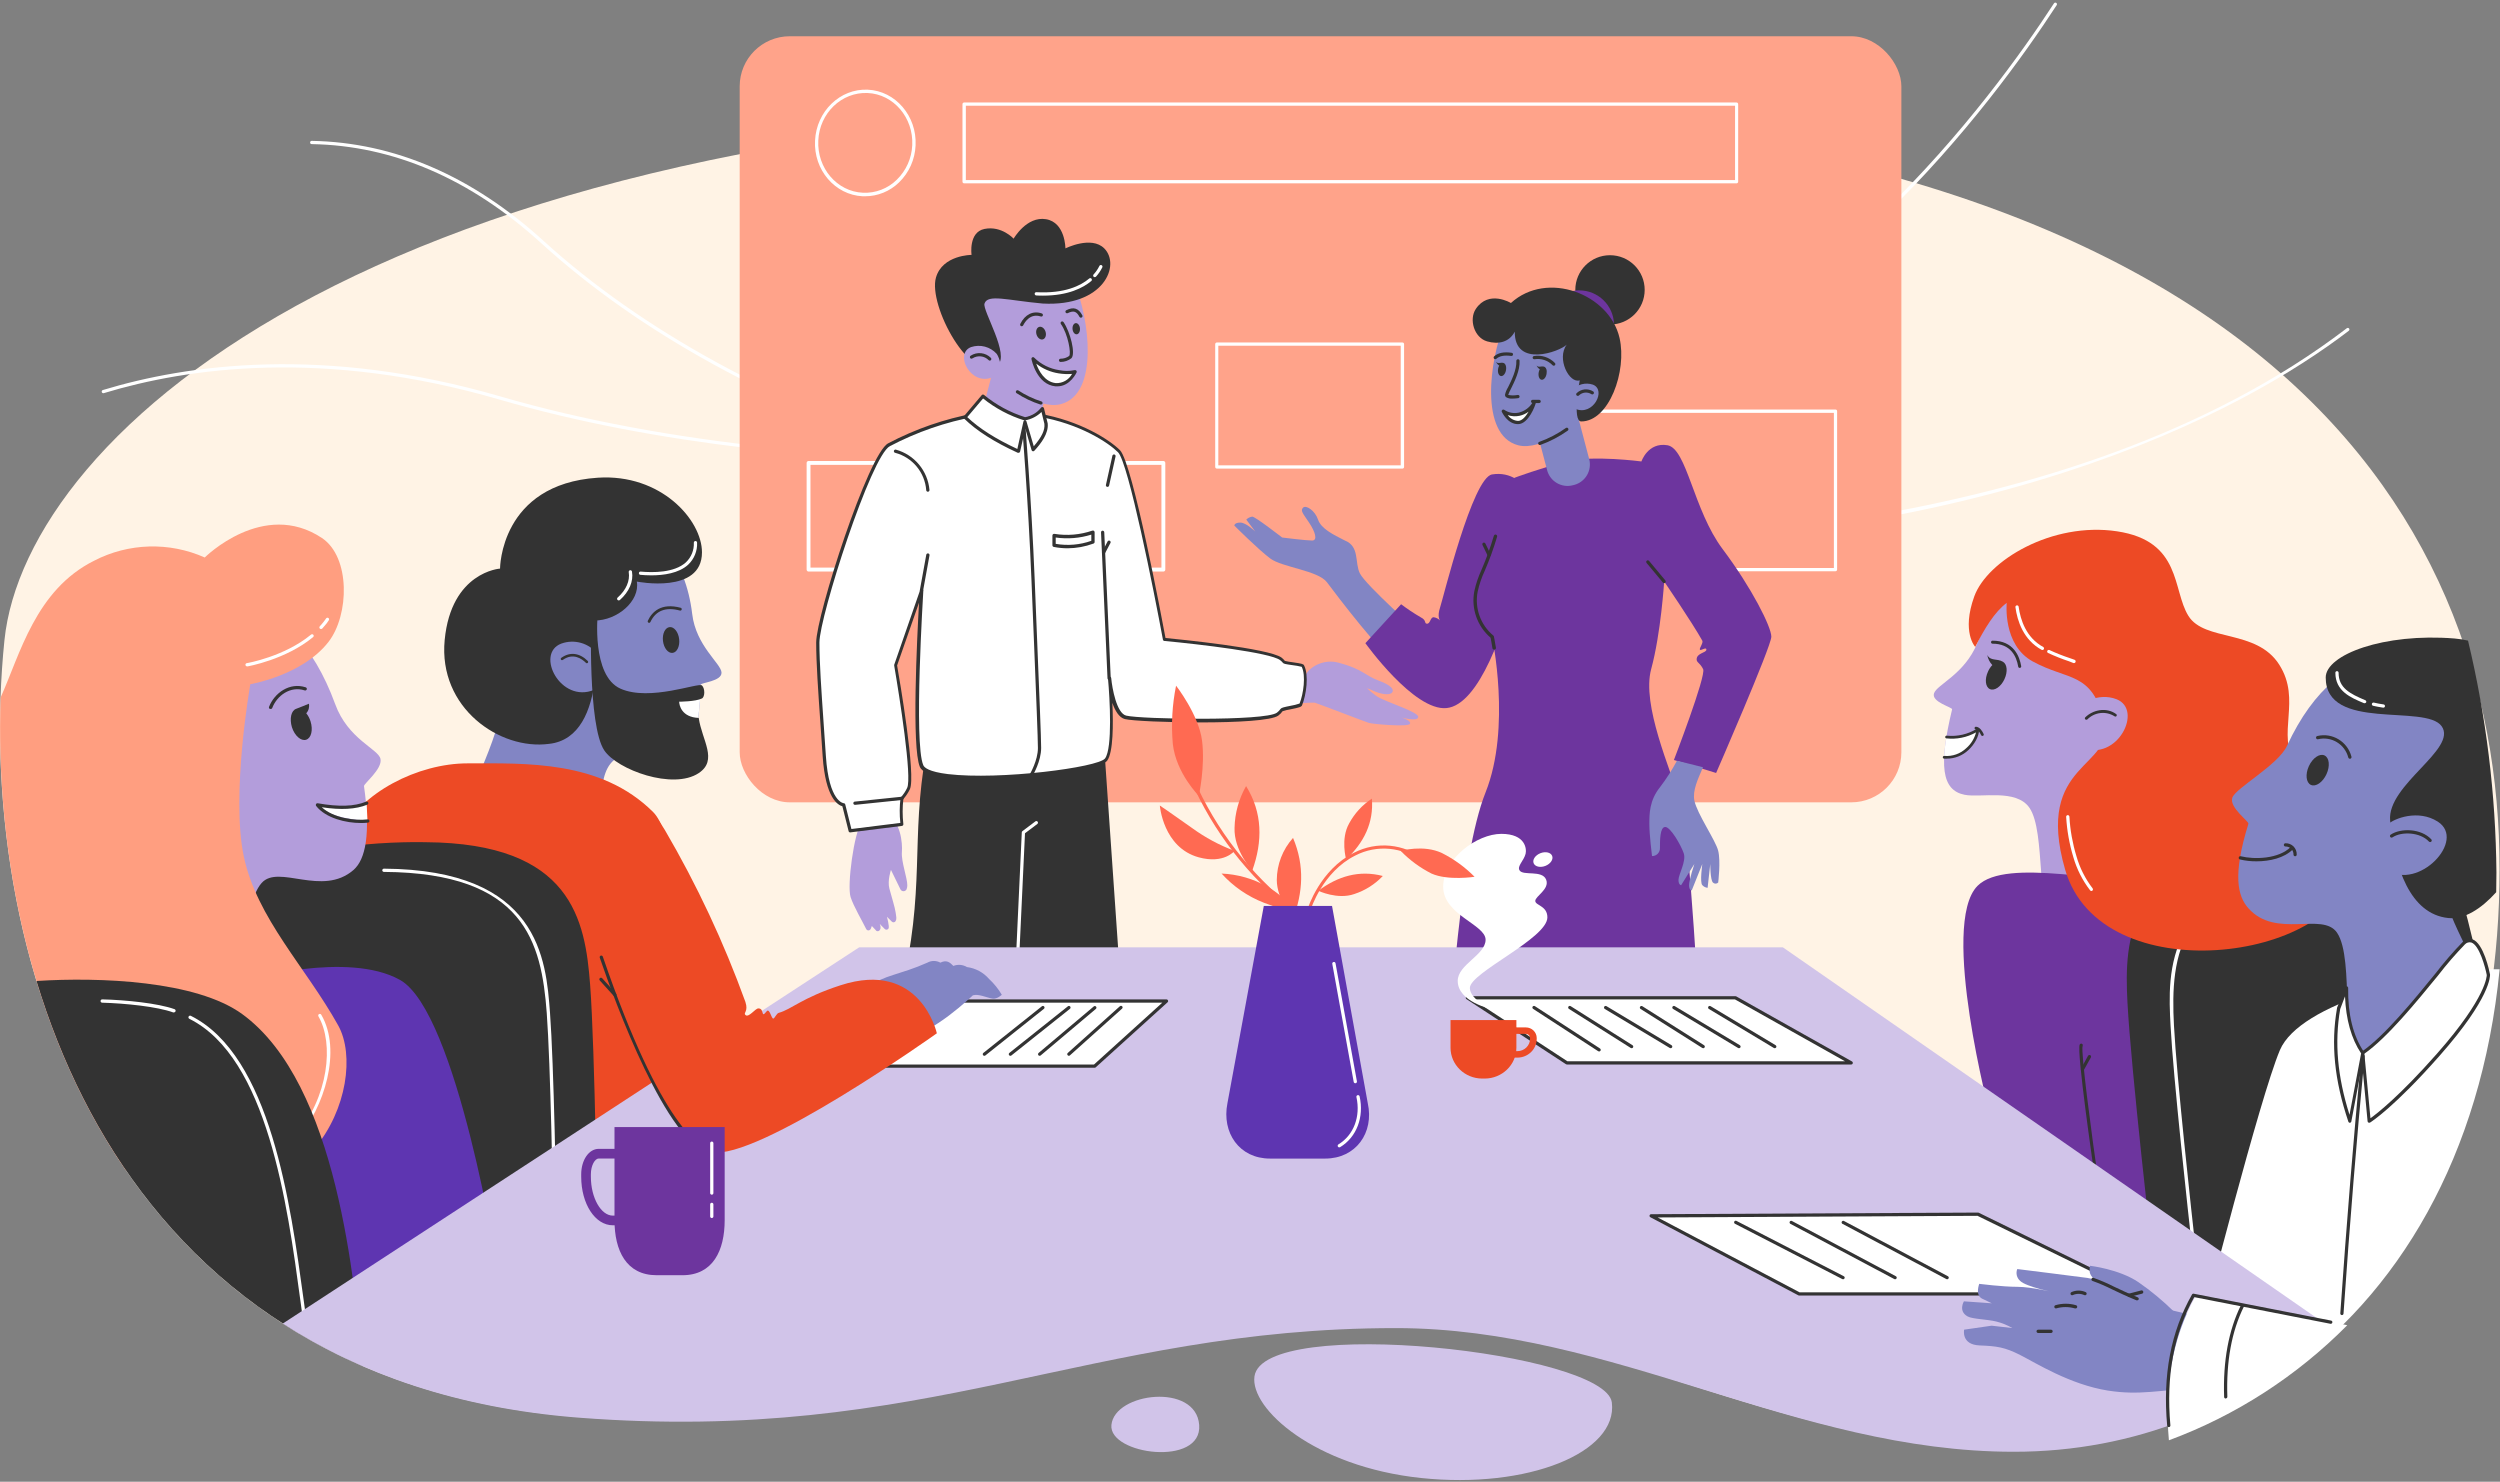 <?xml version="1.0" encoding="UTF-8"?> <svg xmlns="http://www.w3.org/2000/svg" xmlns:xlink="http://www.w3.org/1999/xlink" width="793px" height="470px" viewBox="0 0 793 470"><rect x="0" y="0" width="793" height="470" fill="#808080" stroke="none"/><!-- Generator: Sketch 52.6 (67491) - http://www.bohemiancoding.com/sketch --><title>services</title><desc>Created with Sketch.</desc><g id="Page-1" stroke="none" stroke-width="1" fill="none" fill-rule="evenodd"><g id="SERVICES" transform="translate(-324, -354)"><g id="services" transform="translate(323.193, 354)"><g><g id="bgd" transform="translate(0.807, 0.5)" fill-rule="nonzero"><path d="M443.802,416.949 C346.352,419.526 293.627,457.528 182.906,448.901 C30.802,437.048 -8.384,298.438 1.413,202.561 C8.116,137.111 121.549,33.046 409.256,33.046 C714.494,33.046 792.866,160.818 792.866,275.226 C792.866,389.635 723.775,459.724 638.185,459.724 C569.021,459.724 491.959,415.671 443.802,416.949 Z" id="Path" fill="#FFF3E5"></path><path d="M397.913,436.11 C400.604,416.475 509.283,428.472 511.274,444.356 C513.264,460.239 484.596,471.907 450.742,468.32 C416.887,464.733 396.531,446.324 397.913,436.11 Z" id="Path" fill="#D1C4E9"></path><path d="M352.54,451.478 C351.591,460.93 381.413,464.877 380.382,451.478 C379.351,438.079 353.571,441.171 352.54,451.478 Z" id="Path" fill="#D1C4E9"></path><path d="M488.051,173.104 C479.76,173.104 471.362,172.959 462.858,172.671 C340.33,168.548 234.219,133.566 171.727,76.681 C149.288,56.252 124.776,45.667 98.862,45.213 C98.726,45.213 98.596,45.159 98.501,45.062 C98.406,44.965 98.354,44.834 98.357,44.698 C98.357,44.413 98.588,44.182 98.872,44.182 C125.034,44.646 149.783,55.314 172.418,75.918 C234.724,132.607 340.598,167.528 462.889,171.64 C518.358,173.506 656.818,170.609 744.409,103.613 C744.635,103.44 744.957,103.482 745.131,103.706 C745.296,103.935 745.251,104.254 745.028,104.428 C728.725,116.899 699.82,134.813 654.746,149.356 C605.949,165.147 549.954,173.104 488.051,173.104 Z" id="Path" fill="#FFFFFF"></path><path d="M323.15,146.439 C265.753,146.439 207.314,140.492 158.528,126.268 C102.708,109.993 59.418,116.157 32.927,124.207 C32.794,124.248 32.65,124.234 32.528,124.168 C32.405,124.103 32.315,123.99 32.277,123.856 C32.239,123.725 32.254,123.584 32.32,123.464 C32.385,123.344 32.496,123.256 32.627,123.217 C59.243,115.137 102.75,108.942 158.817,125.279 C263.721,155.86 413.36,148.099 500.9,125.279 C576.456,105.572 631.399,31.484 651.518,0.563 C651.672,0.324 651.99,0.255 652.23,0.408 C652.347,0.48 652.429,0.597 652.458,0.731 C652.488,0.865 652.461,1.005 652.384,1.119 C632.204,32.164 577.106,106.51 501.168,126.299 C454.196,138.523 389.364,146.439 323.15,146.439 Z" id="Path" fill="#FFFFFF"></path></g><g id="Layer_4" transform="translate(234.807, 11.5)" fill-rule="nonzero"><rect id="Rectangle" fill="#FFA38A" x="0.627" y="0" width="368.489" height="243" rx="15.89"></rect><path d="M316.874,46.656 L71.811,46.656 C71.527,46.656 71.297,46.425 71.297,46.139 L71.297,21.529 C71.297,21.243 71.527,21.012 71.811,21.012 L316.833,21.012 C317.117,21.012 317.347,21.243 317.347,21.529 L317.347,46.139 C317.348,46.409 317.142,46.634 316.874,46.656 Z M72.366,45.622 L316.36,45.622 L316.36,22.046 L72.366,22.046 L72.366,45.622 Z" id="Shape" fill="#FFFFFF"></path><path d="M210.818,137.135 L151.977,137.135 C151.694,137.135 151.464,136.903 151.464,136.618 L151.464,97.655 C151.469,97.372 151.696,97.143 151.977,97.138 L210.859,97.138 C211.143,97.138 211.373,97.369 211.373,97.655 L211.373,136.618 C211.373,136.762 211.313,136.9 211.208,136.999 C211.103,137.097 210.961,137.146 210.818,137.135 Z M152.45,136.101 L210.304,136.101 L210.304,98.172 L152.45,98.172 L152.45,136.101 Z" id="Shape" fill="#FFFFFF"></path><path d="M348.221,169.697 L261.796,169.697 C261.512,169.697 261.282,169.465 261.282,169.18 L261.282,118.915 C261.282,118.629 261.512,118.398 261.796,118.398 L348.221,118.398 C348.505,118.398 348.735,118.629 348.735,118.915 L348.735,169.159 C348.738,169.299 348.685,169.434 348.589,169.535 C348.493,169.636 348.36,169.694 348.221,169.697 Z M262.309,168.663 L347.707,168.663 L347.707,119.453 L262.309,119.453 L262.309,168.663 Z" id="Shape" fill="#FFFFFF"></path><path d="M135.019,169.8 L22.477,169.8 C22.314,169.8 22.157,169.735 22.041,169.618 C21.926,169.502 21.861,169.344 21.861,169.18 L21.861,135.346 C21.861,135.003 22.137,134.725 22.477,134.725 L135.019,134.725 C135.36,134.725 135.636,135.003 135.636,135.346 L135.636,169.18 C135.636,169.522 135.36,169.8 135.019,169.8 Z M23.084,168.549 L134.403,168.549 L134.403,135.966 L23.084,135.966 L23.084,168.549 Z" id="Shape" fill="#FFFFFF"></path><path d="M40.371,50.761 L39.631,50.761 C30.844,50.317 24.05,42.396 24.533,33.089 C24.975,23.783 32.488,16.545 41.276,16.948 C50.063,17.351 56.867,25.303 56.425,34.62 C56.24,39.059 54.367,43.256 51.194,46.346 C48.296,49.181 44.413,50.765 40.371,50.761 Z M25.561,33.089 C25.15,41.837 31.501,49.272 39.724,49.634 C43.723,49.82 47.619,48.321 50.474,45.498 C53.435,42.61 55.185,38.692 55.366,34.547 C55.778,25.799 49.426,18.365 41.204,18.003 C32.981,17.641 25.941,24.372 25.561,33.089 Z" id="Shape" fill="#FFFFFF"></path></g><g id="Woman_3" transform="translate(391.807, 80.5)" fill-rule="nonzero"><path d="M59.325,120.324 C59.325,120.324 42.256,105.162 40.35,101.375 C38.66,97.988 40.35,92.852 35.611,90.958 C31.82,89.054 28.03,87.16 27.082,84.319 C26.134,81.478 23.281,79.585 22.333,80.532 C21.385,81.478 22.333,82.425 24.239,85.266 C26.144,88.107 27.082,90.958 25.186,90.958 C23.291,90.958 15.699,90.001 15.699,90.001 C15.699,90.001 7.17,83.372 6.222,83.372 C5.5,83.47 4.83,83.803 4.316,84.319 L7.17,88.107 C7.17,88.107 4.316,85.266 2.421,85.266 C0.525,85.266 0.525,86.213 0.525,86.213 C0.525,86.213 8.117,93.799 11.908,96.64 C15.699,99.481 27.082,100.428 29.925,104.215 C32.768,108.003 46.994,126.963 54.576,132.644 C62.157,138.326 67.854,126.963 59.325,120.324 Z" id="Path" fill="#8285C4"></path><path d="M92.577,74.109 C92.247,73.131 88.456,68.962 82.276,69.992 C76.095,71.021 66.824,109.105 65.794,112.192 C64.764,115.28 65.794,116.31 65.794,116.31 C65.239,115.75 64.515,115.388 63.734,115.28 C62.703,115.28 62.703,117.339 61.673,117.339 C60.643,117.339 61.673,116.31 59.613,115.28 C57.471,114.035 55.407,112.66 53.432,111.163 L42.101,123.515 C42.101,123.515 57.553,145.13 67.854,144.1 C78.155,143.071 86.396,119.397 90.517,101.9 C94.637,84.402 94.637,80.285 92.577,74.109 Z" id="Path" fill="#6D359E"></path><path d="M89.487,71.021 C89.487,71.021 97.728,67.933 105.968,65.874 C114.209,63.816 129.661,65.874 129.661,65.874 C129.661,65.874 131.722,59.699 137.902,60.728 C144.083,61.757 146.143,81.314 155.414,93.665 C164.685,106.017 170.866,118.368 170.866,121.456 C170.866,124.544 153.354,164.686 153.354,164.686 L139.962,160.569 C139.962,160.569 150.264,133.808 149.234,131.749 C148.203,129.69 147.173,129.69 147.173,128.661 C147.173,126.603 150.264,126.603 150.264,125.573 C150.264,124.544 148.43,126.057 148.203,125.573 C147.977,125.089 149.367,123.412 148.966,122.702 C145.597,116.711 136.872,103.958 136.872,103.958 C136.872,103.958 135.842,120.427 132.752,131.749 C129.661,143.071 138.932,163.657 142.023,173.95 C145.113,184.243 148.203,246 148.203,246 L68.884,246 C68.884,246 71.975,191.448 80.215,170.862 C88.456,150.276 82.276,121.456 82.276,121.456 C78.045,117.959 76.069,112.43 77.125,107.046 C78.155,101.9 80.215,99.841 83.306,89.548 C86.396,79.255 84.336,74.109 89.487,71.021 Z" id="Path" fill="#6D359E"></path><path d="M82.914,125.573 C82.662,125.576 82.446,125.391 82.41,125.141 C82.132,123.391 81.895,122.207 81.812,121.785 C77.559,118.135 75.593,112.484 76.662,106.984 C77.171,104.657 77.934,102.393 78.938,100.232 C80.454,96.717 81.762,93.115 82.853,89.445 C82.932,89.161 83.227,88.995 83.512,89.075 C83.796,89.154 83.962,89.449 83.883,89.733 C82.788,93.444 81.467,97.084 79.927,100.634 C78.95,102.731 78.208,104.93 77.712,107.19 C76.716,112.377 78.613,117.696 82.667,121.086 C82.767,121.162 82.837,121.271 82.863,121.394 C82.863,121.394 83.151,122.732 83.512,124.976 C83.549,125.256 83.358,125.516 83.079,125.563 L82.914,125.573 Z" id="Path" fill="#333333"></path><path d="M81.328,96.012 C81.131,96.012 80.951,95.901 80.864,95.724 L79.237,92.348 C79.156,92.182 79.169,91.986 79.272,91.833 C79.375,91.681 79.552,91.594 79.736,91.607 C79.92,91.62 80.083,91.729 80.164,91.895 L81.792,95.271 C81.852,95.394 81.861,95.536 81.816,95.665 C81.772,95.794 81.678,95.901 81.555,95.961 C81.484,95.993 81.406,96.011 81.328,96.012 Z" id="Path" fill="#333333"></path><path d="M136.872,104.473 C136.72,104.474 136.576,104.406 136.481,104.288 L131.33,98.112 C131.186,97.976 131.133,97.77 131.193,97.581 C131.254,97.393 131.417,97.255 131.613,97.228 C131.809,97.201 132.003,97.288 132.113,97.453 L137.264,103.629 C137.391,103.782 137.419,103.994 137.335,104.175 C137.251,104.355 137.071,104.471 136.872,104.473 Z" id="Path" fill="#333333"></path><path d="M140.931,160.816 C139.361,163.76 137.556,166.572 135.533,169.225 C132.175,173.425 132.175,177.614 132.175,180.98 C132.175,184.346 133.019,191.046 133.019,191.046 C133.692,191.061 134.341,190.799 134.816,190.323 C135.291,189.846 135.55,189.197 135.533,188.525 C135.533,186.013 135.533,181.814 137.222,181.814 C138.912,181.814 142.26,187.691 143.094,190.202 C143.928,192.714 141.415,196.913 141.415,198.591 C141.415,200.269 142.26,200.269 142.26,200.269 L146.452,193.558 C146.452,193.558 144.773,198.591 144.773,200.269 C144.773,201.946 145.618,201.946 145.618,201.946 L148.976,193.558 C148.976,193.558 148.131,199.435 148.976,200.269 C149.41,200.751 150.009,201.052 150.655,201.113 L151.49,193.558 C151.49,193.558 151.49,198.591 152.334,199.435 C152.554,199.663 152.857,199.792 153.174,199.792 C153.491,199.792 153.794,199.663 154.013,199.435 C154.013,199.435 154.848,192.724 154.013,189.369 C153.179,186.013 147.297,177.614 146.452,173.425 C145.824,170.265 147.575,166.632 149.192,162.875 C149.234,162.833 140.931,160.816 140.931,160.816 Z" id="Path" fill="#8285C4"></path><path d="M103.186,36.843 L103.589,36.846 C107.289,36.846 110.287,39.845 110.288,43.544 L110.298,67.283 C110.299,70.983 107.3,73.984 103.599,73.984 C103.598,73.984 103.598,73.984 103.597,73.984 L103.194,73.979 C99.495,73.978 96.496,70.979 96.495,67.28 L96.485,43.542 C96.484,39.841 99.483,36.841 103.184,36.84 C103.185,36.84 103.186,36.84 103.186,36.84 Z" id="Rectangle" fill="#8285C4" transform="translate(103.392, 55.412) rotate(165.25) translate(-103.392, -55.412) "></path><path d="M86.18,22.377 C81.452,33.606 78.269,57.465 90.517,60.728 C97.903,62.694 109.502,53.78 112.736,49.838 C115.971,45.896 122.059,36.097 121.225,28.285 C119.576,12.866 93.494,5.033 86.18,22.377 Z" id="Path" fill="#8285C4"></path><path d="M97.511,60.656 C97.227,60.701 96.959,60.508 96.914,60.224 C96.868,59.939 97.062,59.672 97.346,59.627 C100.318,58.557 103.129,57.085 105.701,55.252 C105.811,55.173 105.948,55.141 106.082,55.165 C106.216,55.188 106.335,55.264 106.411,55.376 C106.491,55.487 106.523,55.626 106.5,55.762 C106.477,55.897 106.4,56.017 106.288,56.096 C103.635,57.982 100.738,59.499 97.676,60.605 L97.511,60.656 Z" id="Path" fill="#333333"></path><ellipse id="Oval" fill="#333333" cx="119.69" cy="11.446" rx="11.002" ry="10.993"></ellipse><path d="M98.943,22.274 C99.125,16.331 103.999,11.607 109.95,11.607 C115.901,11.607 120.775,16.331 120.957,22.274 C120.957,28.347 115.137,27.791 109.059,27.791 C102.981,27.791 98.943,28.347 98.943,22.274 Z" id="Path" fill="#6D359E"></path><path d="M110.563,53.183 C119.412,53.183 125.139,37.198 122.718,26.689 C119.525,12.784 99.788,5.146 88.261,15.614 C88.261,15.614 81.235,11.332 77.125,17.498 C74.91,20.812 76.579,26.607 80.731,27.791 C84.336,28.82 87.715,28.058 89.487,24.703 C89.363,36.303 103.754,31.033 105.968,28.82 C102.652,33.236 106.772,41.244 110.089,40.142 C110.089,40.142 107.617,53.183 110.563,53.183 Z" id="Path" fill="#333333"></path><path d="M107.699,43.23 C109.35,41.398 111.934,40.722 114.271,41.511 C118.629,43.189 114.374,51.536 108.781,49.21 C105.536,47.862 106.999,44.259 107.699,43.23 Z" id="Path" fill="#8285C4"></path><path d="M109.45,45.083 C109.259,45.075 109.088,44.962 109.005,44.789 C108.923,44.617 108.944,44.412 109.059,44.259 C110.475,42.834 112.696,42.594 114.385,43.683 C114.615,43.851 114.666,44.173 114.498,44.404 C114.33,44.634 114.007,44.684 113.777,44.517 C112.505,43.713 110.844,43.906 109.79,44.98 C109.692,45.053 109.572,45.089 109.45,45.083 Z" id="Path" fill="#333333"></path><path d="M85.891,34.625 C84.954,34.358 84.192,35.027 83.522,34.265 C83.738,34.757 84.097,35.173 84.552,35.459 C84.373,35.778 84.255,36.127 84.202,36.488 C83.996,37.641 84.398,38.67 85.098,38.784 C85.799,38.897 86.51,38.063 86.705,36.91 C86.901,35.757 86.54,34.8 85.891,34.625 Z" id="Path" fill="#333333"></path><path d="M98.758,35.799 C97.82,35.531 97.058,36.2 96.388,35.438 C96.604,35.931 96.963,36.347 97.418,36.632 C97.239,36.951 97.121,37.3 97.068,37.662 C96.873,38.814 97.264,39.844 97.964,39.957 C98.665,40.07 99.376,39.236 99.571,38.084 C99.767,36.931 99.448,36.025 98.758,35.799 Z" id="Path" fill="#333333"></path><path d="M88.765,45.937 C88.047,46.007 87.325,45.845 86.705,45.474 C86.495,45.303 86.374,45.045 86.376,44.774 C86.551,43.928 86.875,43.119 87.334,42.386 C88.446,40.153 90.125,36.776 89.981,33.997 C89.973,33.861 90.019,33.727 90.11,33.624 C90.201,33.522 90.328,33.46 90.465,33.452 C90.603,33.441 90.739,33.486 90.842,33.577 C90.945,33.669 91.006,33.798 91.011,33.936 C91.166,37.024 89.414,40.513 88.261,42.849 C87.917,43.463 87.631,44.108 87.406,44.774 C88.402,44.97 89.427,44.97 90.424,44.774 C90.608,44.748 90.792,44.823 90.906,44.969 C91.02,45.115 91.048,45.312 90.978,45.484 C90.908,45.656 90.752,45.778 90.568,45.803 C89.97,45.884 89.369,45.928 88.765,45.937 Z" id="Path" fill="#333333"></path><path d="M83.306,33.452 C83.161,33.453 83.023,33.393 82.925,33.287 C82.727,33.084 82.727,32.76 82.925,32.556 C84.161,31.424 86.015,31.033 88.498,31.404 C88.633,31.419 88.757,31.489 88.839,31.598 C88.921,31.707 88.954,31.846 88.93,31.98 C88.912,32.114 88.841,32.236 88.733,32.317 C88.624,32.399 88.488,32.433 88.353,32.412 C86.2,32.104 84.614,32.412 83.625,33.318 C83.537,33.398 83.425,33.445 83.306,33.452 Z" id="Path" fill="#333333"></path><path d="M97.212,47.347 L95.152,47.347 C94.868,47.347 94.637,47.117 94.637,46.833 C94.637,46.548 94.868,46.318 95.152,46.318 L97.212,46.318 C97.497,46.318 97.728,46.548 97.728,46.833 C97.728,47.117 97.497,47.347 97.212,47.347 Z" id="Path" fill="#333333"></path><path d="M90.517,53.523 C87.426,53.523 85.881,49.921 85.881,49.921 C88.972,51.979 93.257,51.217 95.667,47.347 C95.667,47.347 93.607,53.523 90.517,53.523 Z" id="Path" fill="#FFFFFF"></path><path d="M90.517,54.038 C87.128,54.038 85.479,50.281 85.366,50.126 C85.285,49.917 85.346,49.679 85.519,49.535 C85.691,49.391 85.936,49.372 86.128,49.488 C87.48,50.404 89.147,50.728 90.743,50.384 C92.615,49.933 94.222,48.74 95.193,47.08 C95.327,46.857 95.608,46.773 95.842,46.884 C96.078,46.996 96.193,47.265 96.11,47.512 C96.069,47.78 93.937,54.038 90.517,54.038 Z M87.262,51.176 C88.008,52.253 89.208,52.929 90.517,53.008 C91.815,53.008 92.989,51.588 93.865,50.085 C93.013,50.717 92.037,51.163 91.001,51.392 C89.758,51.657 88.466,51.582 87.262,51.176 Z" id="Shape" fill="#333333"></path><path d="M101.848,35.51 C101.711,35.512 101.58,35.456 101.487,35.356 C100,33.818 97.852,33.107 95.739,33.452 C95.456,33.489 95.195,33.292 95.152,33.009 C95.121,32.727 95.315,32.47 95.595,32.423 C98.029,32.04 100.497,32.865 102.209,34.636 C102.308,34.729 102.365,34.859 102.365,34.996 C102.365,35.132 102.308,35.263 102.209,35.356 C102.116,35.456 101.985,35.512 101.848,35.51 Z" id="Path" fill="#333333"></path></g><g id="Man_3" transform="translate(258.807, 68.5)" fill-rule="nonzero"><path d="M35.802,169.812 C30.669,198.629 35.802,213.037 27.588,247 L97.407,242.883 L92.273,168.783 L35.802,169.812 Z" id="Path" fill="#333333"></path><path d="M64.551,240.31 C64.415,240.305 64.286,240.246 64.194,240.145 C64.101,240.045 64.053,239.912 64.058,239.775 L66.112,195.521 C66.119,195.367 66.194,195.224 66.317,195.13 L70.424,192.042 C70.651,191.872 70.973,191.918 71.143,192.145 C71.313,192.373 71.267,192.695 71.04,192.866 L67.128,195.809 L65.075,239.816 C65.064,240.097 64.831,240.316 64.551,240.31 Z" id="Path" fill="#FFFFFF"></path><path d="M63.63,35.621 L66.376,35.622 C70.637,35.625 74.09,39.078 74.092,43.338 L74.105,65.024 C74.107,69.288 70.653,72.746 66.389,72.749 C66.386,72.749 66.383,72.749 66.38,72.749 L63.634,72.747 C59.374,72.745 55.921,69.292 55.918,65.032 L55.906,43.345 C55.903,39.081 59.358,35.623 63.621,35.621 C63.624,35.621 63.627,35.621 63.63,35.621 Z" id="Rectangle" fill="#B39DDB" transform="translate(65.005, 54.185) rotate(14.75) translate(-65.005, -54.185) "></path><path d="M23.481,190.396 C27.588,191.796 28.328,198.835 28.081,201.799 C27.835,204.763 29.816,210.032 29.796,212.297 C29.806,212.725 29.733,213.151 29.58,213.552 C29.404,213.942 29.016,214.192 28.59,214.192 C28.163,214.192 27.775,213.942 27.599,213.552 L24.611,207.429 C24.611,207.429 23.451,210.835 24.108,213.346 C24.765,215.857 25.874,219.295 26.089,220.89 C26.305,222.485 26.49,222.948 26.089,223.669 C25.974,223.881 25.764,224.025 25.525,224.058 C25.286,224.09 25.046,224.007 24.878,223.833 L23.348,222.3 C23.348,222.3 24.18,225.387 23.851,226.005 C23.733,226.217 23.522,226.361 23.281,226.394 C23.041,226.426 22.799,226.343 22.629,226.17 L21.048,224.564 C21.296,225.057 21.372,225.618 21.264,226.159 C21.198,226.328 21.104,226.485 20.987,226.623 C20.818,226.818 20.562,226.916 20.306,226.883 C20.05,226.85 19.827,226.69 19.713,226.458 L18.543,225.223 L18.307,225.902 C18.249,226.078 18.154,226.239 18.03,226.375 C17.863,226.571 17.608,226.67 17.354,226.636 C17.099,226.603 16.878,226.443 16.767,226.211 C15.658,223.916 12.762,219.007 11.807,216.043 C10.637,212.358 12.916,195.542 15.268,192.454 C16.643,190.643 20.761,189.459 23.481,190.396 Z" id="Path" fill="#B39DDB"></path><path d="M191.867,158.893 C191.867,157.277 181.794,154.282 178.755,152.389 C177.643,151.605 176.59,150.742 175.603,149.805 C176.281,150.037 176.946,150.305 177.595,150.608 C179.813,151.637 182.78,152.214 183.601,151.133 C184.248,150.279 183.468,148.92 179.258,147.366 C175.049,145.812 174.217,143.733 166.609,141.706 C161.978,140.461 157.758,142.879 156.341,145.246 C155.725,146.275 133.753,146.471 134.369,147.171 C134.759,149.322 134.369,153.994 137.449,155.404 C137.922,155.62 158.477,154.21 159.011,154.375 C160.51,154.848 174.864,160.385 176.199,160.797 C177.533,161.209 188.519,162.135 189.207,161.137 C189.895,160.138 186.558,159.078 186.558,159.078 C186.558,159.078 191.867,160.55 191.867,158.893 Z" id="Path" fill="#B39DDB"></path><path d="M23.995,72.556 C32.574,68.035 41.79,64.849 51.327,63.108 C54.468,62.584 59.766,65.352 63.011,65.352 C66.615,65.352 71.153,63.108 71.153,63.108 C84.295,65.321 93.587,71.342 96.893,74.615 C101,78.731 111.268,134.306 111.268,134.306 C111.268,134.306 144.123,137.394 148.23,140.481 C148.612,140.763 148.957,141.091 149.257,141.459 C149.565,141.819 154.966,142.231 155.202,142.673 C156.742,145.555 155.849,151.843 154.565,154.951 C154.308,155.579 148.867,156.145 148.497,156.66 C148.143,157.162 147.713,157.606 147.224,157.977 C143.117,161.065 103.074,160.035 98.967,159.006 C94.86,157.977 93.834,146.656 93.834,146.656 C93.834,146.656 95.887,168.269 92.807,172.385 C89.727,176.502 37.363,181.648 34.283,174.444 C31.203,167.24 34.283,118.869 34.283,118.869 L26.069,142.54 C26.069,142.54 32.229,177.531 30.176,181.648 C29.651,182.775 28.959,183.816 28.122,184.735 C27.802,187.47 27.802,190.234 28.122,192.969 L11.695,195.027 L9.641,186.794 C9.641,186.794 4.507,186.794 3.481,171.356 C2.454,155.919 1.427,143.569 1.427,135.335 C1.427,127.102 17.834,75.644 23.995,72.556 Z" id="Path" fill="#FFFFFF"></path><path d="M11.674,195.542 C11.437,195.547 11.23,195.383 11.181,195.151 L9.2,187.247 C7.875,186.907 3.84,184.777 2.947,171.387 C2.721,167.919 2.485,164.595 2.269,161.445 C1.499,150.433 0.893,141.737 0.893,135.335 C0.893,126.649 17.465,75.304 23.759,72.103 C32.378,67.569 41.63,64.363 51.203,62.594 C53.062,62.285 55.516,63.026 57.898,63.736 C59.547,64.323 61.266,64.694 63.011,64.838 C66.45,64.838 70.876,62.676 70.917,62.645 C71.021,62.615 71.131,62.615 71.235,62.645 C84.921,64.94 94.244,71.27 97.253,74.296 C101.288,78.34 110.713,128.543 111.699,133.874 C115.59,134.244 144.554,137.116 148.538,140.111 C148.917,140.415 149.261,140.761 149.565,141.14 C150.385,141.33 151.214,141.474 152.05,141.572 C154.904,141.984 155.407,142.118 155.623,142.509 C157.245,145.534 156.362,151.956 155.007,155.229 C154.801,155.744 154.041,155.96 151.362,156.495 C150.501,156.625 149.652,156.828 148.826,157.102 C148.458,157.625 148.011,158.086 147.501,158.471 C143.23,161.682 103.28,160.704 98.813,159.593 C96.945,159.119 95.682,156.896 94.84,154.447 C95.148,161.157 95.148,170.183 93.187,172.797 C90.466,176.44 57.251,179.95 42.363,178.169 C37.312,177.562 34.509,176.44 33.78,174.752 C31.161,168.577 32.866,134.203 33.523,122.656 L26.562,142.581 C27.291,146.759 32.64,177.778 30.597,181.874 C30.052,182.99 29.361,184.028 28.543,184.962 C28.244,187.602 28.244,190.267 28.543,192.907 C28.574,193.19 28.373,193.446 28.092,193.483 L11.664,195.542 L11.674,195.542 Z M52.23,63.551 C51.972,63.55 51.715,63.571 51.46,63.613 C41.985,65.36 32.826,68.527 24.293,73.009 C18.348,75.953 1.92,127.071 1.92,135.335 C1.92,141.696 2.526,150.382 3.286,161.373 C3.511,164.523 3.737,167.847 3.973,171.325 C4.939,185.919 9.579,186.279 9.631,186.279 C9.861,186.286 10.058,186.446 10.113,186.67 L12.064,194.461 L27.588,192.526 C27.3,189.905 27.32,187.259 27.65,184.643 C27.659,184.532 27.711,184.429 27.794,184.355 C28.585,183.479 29.243,182.491 29.745,181.422 C31.367,178.169 27.301,152.317 25.638,142.632 C25.612,142.548 25.612,142.459 25.638,142.375 L33.852,118.704 C33.905,118.42 34.179,118.233 34.462,118.287 C34.746,118.341 34.932,118.615 34.878,118.9 C34.878,119.383 31.798,167.27 34.878,174.238 C35.197,174.979 36.624,176.296 42.64,177.037 C59.068,179.013 90.394,174.917 92.519,172.077 C94.932,168.855 94.029,152.914 93.464,146.841 C93.464,146.79 93.464,146.739 93.464,146.697 C93.446,146.418 93.649,146.174 93.926,146.142 C94.207,146.123 94.453,146.325 94.491,146.605 C94.487,146.642 94.487,146.68 94.491,146.718 C94.788,149.805 96.185,157.74 99.224,158.492 C103.834,159.655 143.374,160.313 147.049,157.555 C147.496,157.216 147.888,156.81 148.21,156.351 C148.477,155.981 149.236,155.806 151.29,155.394 C152.287,155.233 153.27,154.989 154.226,154.663 C155.438,151.668 156.28,145.751 154.904,143.013 C153.961,142.778 153.004,142.607 152.039,142.498 C149.627,142.159 149.195,142.056 148.959,141.768 C148.685,141.439 148.375,141.142 148.035,140.883 C144.873,138.505 122.644,135.871 111.329,134.811 C111.102,134.787 110.917,134.614 110.877,134.389 C108.023,118.951 99.922,78.248 96.647,74.965 C93.721,72.042 84.675,65.908 71.338,63.644 C70.496,64.045 66.471,65.867 63.124,65.867 C61.292,65.725 59.486,65.34 57.754,64.724 C55.972,64.092 54.115,63.698 52.23,63.551 Z" id="Shape" fill="#333333"></path><path d="M13.214,186.794 C12.931,186.808 12.689,186.589 12.675,186.305 C12.661,186.021 12.879,185.779 13.163,185.765 L28.05,184.221 C28.234,184.202 28.413,184.284 28.521,184.434 C28.628,184.584 28.648,184.78 28.572,184.948 C28.496,185.117 28.337,185.232 28.153,185.25 L13.265,186.794 L13.214,186.794 Z" id="Path" fill="#333333"></path><path d="M95.353,76.158 L93.3,85.421" id="Path" fill="#FFFFFF"></path><path d="M93.3,85.935 L93.187,85.935 C93.053,85.906 92.937,85.824 92.863,85.708 C92.79,85.592 92.766,85.452 92.797,85.318 L94.85,76.055 C94.916,75.78 95.189,75.606 95.466,75.664 C95.6,75.694 95.716,75.776 95.79,75.892 C95.863,76.008 95.887,76.148 95.856,76.282 L93.803,85.544 C93.746,85.776 93.538,85.938 93.3,85.935 Z" id="Path" fill="#333333"></path><path d="M66.604,64.838 C66.604,64.838 68.658,89.537 69.685,115.267 C70.711,140.996 71.738,164.667 71.738,168.783 C71.738,172.9 69.171,177.212 69.171,177.212" id="Path" fill="#FFFFFF"></path><path d="M69.171,177.727 C69.077,177.729 68.985,177.704 68.904,177.655 C68.666,177.508 68.588,177.197 68.73,176.955 C68.73,176.955 71.225,172.704 71.225,168.783 C71.225,165.778 70.67,152.317 69.982,135.191 C69.726,128.924 69.449,122.183 69.171,115.287 C68.145,89.867 66.091,65.126 66.091,64.858 C66.08,64.722 66.123,64.586 66.212,64.482 C66.301,64.377 66.427,64.313 66.563,64.302 C66.7,64.291 66.835,64.335 66.939,64.423 C67.043,64.512 67.107,64.639 67.118,64.776 C67.118,65.023 69.171,89.784 70.198,115.205 C70.475,122.1 70.753,128.841 70.999,135.109 C71.697,152.214 72.252,165.716 72.252,168.742 C72.252,172.951 69.716,177.253 69.613,177.439 C69.532,177.61 69.361,177.722 69.171,177.727 Z" id="Path" fill="#333333"></path><path d="M53.77,57.119 C57.704,60.376 62.24,62.824 67.118,64.323 C69.291,63.961 71.253,62.802 72.621,61.071 L73.792,65.867 C74.089,68.491 72.241,71.27 69.685,74.1 L67.118,65.352 L65.064,74.615 C58.411,71.579 52.507,68.11 48.123,63.808 L53.77,57.119 Z" id="Path" fill="#FFFFFF"></path><path d="M65.064,75.129 C64.993,75.139 64.92,75.139 64.849,75.129 C57.333,71.692 51.737,68.121 47.764,64.22 C47.581,64.023 47.581,63.718 47.764,63.52 L53.411,56.831 C53.498,56.725 53.624,56.658 53.76,56.645 C53.895,56.634 54.029,56.679 54.13,56.769 C57.98,59.944 62.409,62.342 67.169,63.829 C69.17,63.485 70.974,62.411 72.231,60.813 C72.348,60.65 72.548,60.57 72.744,60.608 C72.943,60.641 73.101,60.791 73.145,60.988 L74.326,65.784 C74.675,68.954 72.272,72.093 70.095,74.481 C69.974,74.623 69.785,74.686 69.603,74.645 C69.42,74.604 69.274,74.466 69.223,74.285 L67.221,67.452 L65.578,74.728 C65.545,74.881 65.442,75.011 65.301,75.078 C65.227,75.112 65.146,75.13 65.064,75.129 Z M48.821,63.808 C52.59,67.39 57.795,70.704 64.705,73.915 L66.615,65.27 C66.669,65.044 66.865,64.88 67.097,64.868 L66.964,64.868 C62.189,63.388 57.734,61.021 53.832,57.891 L48.821,63.808 Z M67.118,64.838 C67.346,64.838 67.547,64.988 67.611,65.208 L69.911,73.061 C72.457,70.097 73.504,67.915 73.278,65.928 L72.364,62.182 C70.952,63.553 69.165,64.473 67.231,64.827 L67.118,64.838 Z" id="Shape" fill="#333333"></path><path d="M36.316,87.479 C36.053,87.476 35.833,87.278 35.802,87.016 C35.383,81.348 31.419,76.573 25.935,75.129 C25.802,75.1 25.685,75.018 25.612,74.902 C25.539,74.786 25.515,74.645 25.545,74.512 C25.611,74.236 25.884,74.063 26.161,74.121 C32.037,75.729 36.293,80.832 36.829,86.913 C36.853,87.196 36.648,87.447 36.367,87.479 L36.316,87.479 Z" id="Path" fill="#333333"></path><path d="M34.262,119.383 L34.17,119.383 C33.893,119.331 33.709,119.065 33.759,118.786 L35.813,107.466 C35.864,107.181 36.135,106.992 36.418,107.044 C36.702,107.095 36.89,107.367 36.839,107.651 L34.786,118.972 C34.74,119.222 34.515,119.398 34.262,119.383 Z" id="Path" fill="#333333"></path><path d="M91.76,100.344 L93.813,146.656" id="Path" fill="#FFFFFF"></path><path d="M93.813,147.171 C93.537,147.171 93.311,146.953 93.3,146.677 L91.246,100.364 C91.241,100.228 91.289,100.095 91.382,99.994 C91.474,99.894 91.603,99.835 91.739,99.829 C92.021,99.823 92.256,100.041 92.273,100.323 L94.326,146.636 C94.332,146.772 94.283,146.905 94.191,147.006 C94.098,147.106 93.97,147.165 93.834,147.171 L93.813,147.171 Z" id="Path" fill="#333333"></path><path d="M92.047,107.322 C91.964,107.322 91.883,107.301 91.811,107.26 C91.69,107.198 91.599,107.09 91.558,106.961 C91.517,106.831 91.531,106.69 91.595,106.57 L93.361,103.195 C93.508,102.979 93.792,102.908 94.023,103.029 C94.253,103.15 94.357,103.424 94.265,103.668 L92.499,107.033 C92.414,107.207 92.24,107.318 92.047,107.322 Z" id="Path" fill="#333333"></path><path d="M88.679,103.431 C84.745,104.902 80.482,105.258 76.359,104.46 L76.359,101.373 C80.487,102.057 84.721,101.704 88.679,100.344 L88.679,103.431 Z" id="Path" fill="#FFFFFF"></path><path d="M80.661,105.418 C79.182,105.418 77.707,105.273 76.256,104.985 C76.003,104.94 75.821,104.718 75.825,104.46 L75.825,101.373 C75.823,101.215 75.89,101.064 76.009,100.961 C76.133,100.861 76.293,100.816 76.451,100.838 C80.492,101.497 84.633,101.143 88.505,99.809 C88.672,99.759 88.852,99.786 88.998,99.881 C89.133,99.987 89.213,100.15 89.213,100.323 L89.213,103.411 C89.217,103.637 89.077,103.84 88.864,103.915 C86.238,104.892 83.462,105.4 80.661,105.418 Z M76.872,104.008 C80.656,104.661 84.545,104.332 88.166,103.05 L88.166,101.085 C84.515,102.221 80.658,102.534 76.872,102.001 L76.872,104.008 Z" id="Shape" fill="#333333"></path><path d="M82.827,21.345 C87.55,32.573 90.723,56.429 78.504,59.692 C71.143,61.657 59.592,52.745 56.368,48.803 C53.144,44.861 47.066,35.064 47.897,27.252 C49.54,11.835 75.547,4.003 82.827,21.345 Z" id="Path" fill="#B39DDB"></path><path d="M72.19,59.825 C72.139,59.835 72.087,59.835 72.036,59.825 C69.364,58.971 66.818,57.759 64.469,56.223 C64.351,56.153 64.266,56.038 64.235,55.904 C64.204,55.769 64.229,55.628 64.305,55.513 C64.458,55.276 64.771,55.203 65.013,55.349 C67.285,56.838 69.747,58.012 72.334,58.837 C72.604,58.926 72.757,59.211 72.683,59.486 C72.606,59.691 72.409,59.827 72.19,59.825 Z" id="Path" fill="#333333"></path><path d="M58.391,47.342 C62.498,44.254 53.555,29.969 54.284,27.788 C55.31,24.7 61.471,26.758 72.765,27.788 C92.273,28.817 97.509,15.54 92.273,10.292 C88.166,6.175 79.952,10.292 79.952,10.292 C79.952,10.292 79.952,2.058 73.792,1.029 C67.631,-1.22124533e-15 63.524,7.204 63.524,7.204 C63.524,7.204 59.705,3.026 54.284,4.117 C49.15,5.146 50.177,12.35 50.177,12.35 C50.177,12.35 40.936,12.35 38.883,19.554 C36.357,28.405 50.012,53.64 58.391,47.342 Z" id="Path" fill="#333333"></path><path d="M89.244,19.41 C89.115,19.411 88.99,19.363 88.895,19.276 C88.798,19.18 88.743,19.048 88.743,18.911 C88.743,18.774 88.798,18.642 88.895,18.546 C89.634,17.741 90.253,16.832 90.733,15.849 C90.858,15.593 91.166,15.487 91.421,15.612 C91.676,15.738 91.782,16.046 91.657,16.302 C91.13,17.372 90.456,18.363 89.655,19.245 C89.547,19.355 89.398,19.415 89.244,19.41 Z" id="Path" fill="#FFFFFF"></path><path d="M72.847,25.276 C72.149,25.276 71.43,25.276 70.681,25.215 C70.4,25.193 70.186,24.952 70.198,24.669 C70.2,24.53 70.26,24.399 70.364,24.307 C70.467,24.215 70.605,24.171 70.742,24.185 C79.706,24.659 84.809,22.127 87.509,19.842 C87.612,19.753 87.746,19.709 87.881,19.721 C88.017,19.733 88.142,19.799 88.228,19.904 C88.408,20.124 88.381,20.448 88.166,20.635 C85.558,22.806 80.835,25.276 72.847,25.276 Z" id="Path" fill="#FFFFFF"></path><path d="M58.154,43.74 C56.104,41.471 52.91,40.631 50.012,41.599 C44.601,43.657 49.889,54.072 56.809,51.17 C60.834,49.482 59.017,44.995 58.154,43.74 Z" id="Path" fill="#B39DDB"></path><path d="M55.978,45.901 C55.844,45.9 55.716,45.848 55.618,45.757 C54.262,44.368 52.122,44.119 50.485,45.16 C50.337,45.286 50.131,45.319 49.952,45.244 C49.773,45.168 49.652,44.998 49.639,44.804 C49.625,44.61 49.722,44.425 49.889,44.326 C51.928,43.008 54.608,43.3 56.317,45.026 C56.46,45.173 56.503,45.392 56.425,45.582 C56.347,45.773 56.163,45.898 55.957,45.901 L55.978,45.901 Z" id="Path" fill="#333333"></path><path d="M69.685,45.283 C71.91,47.505 74.79,48.949 77.899,49.4 C79.592,49.754 81.339,49.754 83.032,49.4 C83.032,49.4 81.092,53.897 76.872,53.517 C71.225,53.002 69.685,45.283 69.685,45.283 Z" id="Path" fill="#FFFFFF"></path><path d="M77.375,54.052 L76.821,54.052 C70.865,53.506 69.243,45.736 69.182,45.407 C69.134,45.177 69.248,44.944 69.459,44.841 C69.665,44.738 69.915,44.789 70.065,44.964 C72.216,47.086 74.985,48.466 77.97,48.906 C79.59,49.239 81.259,49.239 82.878,48.906 C83.07,48.853 83.275,48.913 83.408,49.061 C83.541,49.21 83.578,49.421 83.505,49.606 C83.505,49.606 81.533,54.052 77.375,54.052 Z M70.681,46.848 C71.471,49.05 73.309,52.652 76.923,53.023 C79.048,53.111 81.038,51.981 82.057,50.11 C80.641,50.215 79.219,50.157 77.816,49.935 C75.225,49.539 72.779,48.483 70.711,46.868 L70.681,46.848 Z" id="Shape" fill="#333333"></path><ellipse id="Oval" fill="#333333" transform="translate(72.216, 37.17) rotate(-16.51) translate(-72.216, -37.17) " cx="72.216" cy="37.17" rx="1.499" ry="2.068"></ellipse><ellipse id="Oval" fill="#333333" transform="translate(83.384, 35.77) rotate(-4.99) translate(-83.384, -35.77) " cx="83.384" cy="35.77" rx="1.181" ry="1.78"></ellipse><path d="M66.091,34.992 C66.013,34.991 65.936,34.973 65.865,34.94 C65.614,34.812 65.51,34.507 65.629,34.251 C67.138,31.235 69.664,29.98 72.416,30.906 C72.609,30.947 72.762,31.096 72.808,31.289 C72.854,31.482 72.786,31.685 72.632,31.809 C72.478,31.934 72.266,31.959 72.087,31.873 C68.894,30.844 67.149,33.499 66.553,34.703 C66.467,34.88 66.287,34.992 66.091,34.992 Z" id="Path" fill="#333333"></path><path d="M78.412,46.312 C78.128,46.312 77.899,46.082 77.899,45.798 C77.899,45.514 78.128,45.283 78.412,45.283 C79.389,45.291 80.343,44.984 81.133,44.409 C81.841,43.698 80.794,37.503 78.504,34.261 C78.398,34.11 78.38,33.914 78.457,33.746 C78.534,33.579 78.695,33.465 78.878,33.448 C79.061,33.431 79.24,33.513 79.346,33.664 C81.482,36.752 83.258,43.719 81.852,45.129 C80.872,45.903 79.659,46.321 78.412,46.312 Z" id="Path" fill="#333333"></path><path d="M84.86,32.275 C84.671,32.277 84.497,32.174 84.408,32.007 C83.453,30.206 82.519,29.949 80.691,30.824 C80.436,30.949 80.128,30.843 80.003,30.587 C79.879,30.331 79.984,30.022 80.24,29.897 C82.539,28.745 84.1,29.249 85.312,31.523 C85.377,31.642 85.392,31.782 85.353,31.911 C85.315,32.041 85.226,32.15 85.106,32.213 C85.03,32.253 84.946,32.274 84.86,32.275 Z" id="Path" fill="#333333"></path></g><g id="Woman_2" transform="translate(613.807, 167.5)" fill-rule="nonzero"><path d="M77.602,31.355 C65.984,2.239 28.104,2.414 14.191,36.513 C10.157,46.408 1.42,49.596 0.473,52.413 C-0.473,55.229 6.442,56.849 6.205,57.52 C1.924,75.317 2.881,83.148 10.157,84.603 C15.302,85.635 26.509,82.612 30.738,88.73 C36.089,96.479 32.508,122.716 39.084,125.543 C42.943,127.204 72.436,105.29 73.373,101.524 C74.309,97.758 59.285,76.091 64.451,71.861 C78.477,60.347 81.358,40.775 77.602,31.355 Z" id="Path" fill="#B39DDB"></path><path d="M27.651,44.365 C27.417,44.364 27.218,44.194 27.178,43.963 C26.622,40.64 24.77,36.679 19.027,36.679 C18.766,36.679 18.554,36.466 18.554,36.204 C18.554,35.94 18.764,35.725 19.027,35.719 C25.778,35.719 27.62,40.785 28.124,43.808 C28.145,43.932 28.116,44.06 28.042,44.163 C27.969,44.265 27.858,44.335 27.733,44.355 L27.651,44.365 Z" id="Path" fill="#333333"></path><path d="M22.341,42.415 C20.448,41.27 18.389,42.302 17.36,40.238 C17.562,41.448 18.121,42.57 18.966,43.457 C18.39,44.058 17.927,44.756 17.597,45.521 C16.486,47.925 16.753,50.421 18.194,51.082 C19.635,51.742 21.703,50.339 22.814,47.935 C23.926,45.531 23.658,43.179 22.341,42.415 Z" id="Path" fill="#333333"></path><path d="M3.684,72.666 C3.794,70.514 4.035,68.371 4.404,66.248 C7.855,66.606 11.327,65.804 14.273,63.968 C14.273,67.063 10.157,73.254 3.684,72.666 Z" id="Path" fill="#FFFFFF"></path><path d="M4.548,73.14 C4.247,73.156 3.945,73.156 3.643,73.14 C3.408,73.119 3.234,72.912 3.252,72.676 C3.274,72.435 3.484,72.256 3.725,72.274 C6.299,72.492 8.843,71.595 10.713,69.808 C12.22,68.489 13.295,66.745 13.8,64.804 C10.935,66.416 7.638,67.084 4.374,66.713 C4.261,66.695 4.16,66.633 4.094,66.539 C4.028,66.446 4.003,66.33 4.024,66.217 C4.066,65.979 4.29,65.819 4.528,65.856 C7.875,66.192 11.238,65.413 14.098,63.638 C14.232,63.556 14.4,63.552 14.537,63.63 C14.673,63.707 14.758,63.852 14.757,64.01 C14.757,65.96 13.357,68.611 11.34,70.448 C9.501,72.179 7.072,73.143 4.548,73.14 Z" id="Path" fill="#333333"></path><path d="M15.817,65.949 C15.65,65.949 15.497,65.853 15.426,65.702 C14.88,64.546 14.314,63.958 13.707,63.886 C13.471,63.854 13.302,63.639 13.326,63.401 C13.363,63.166 13.574,63 13.81,63.019 C15.045,63.163 15.776,64.402 16.208,65.33 C16.257,65.434 16.263,65.553 16.224,65.662 C16.186,65.77 16.106,65.859 16.002,65.908 C15.944,65.936 15.881,65.95 15.817,65.949 Z" id="Path" fill="#333333"></path><path d="M14.273,113.492 C23.535,104.206 56.465,113.492 71.901,111.429 C87.337,109.365 100.715,103.175 111.006,108.333 C121.296,113.492 136.732,251.746 114.093,250.714 C91.453,249.683 18.389,186.746 18.389,186.746 C18.389,186.746 2.161,125.636 14.273,113.492 Z" id="Path" fill="#6D359E"></path><path d="M52.349,208.929 C52.092,208.927 51.874,208.739 51.834,208.485 C50.805,201.397 45.66,165.915 46.689,163.821 C46.818,163.568 47.122,163.463 47.378,163.583 C47.501,163.643 47.595,163.75 47.64,163.88 C47.684,164.009 47.675,164.152 47.615,164.275 C46.967,166.029 50.363,191.585 52.76,208.34 C52.797,208.625 52.601,208.886 52.318,208.929 L52.349,208.929 Z" id="Path" fill="#333333"></path><path d="M47.553,172.188 C47.467,172.187 47.383,172.166 47.306,172.126 C47.06,171.986 46.969,171.676 47.101,171.425 L49.323,167.411 C49.389,167.29 49.499,167.201 49.63,167.162 C49.762,167.123 49.903,167.139 50.023,167.205 C50.269,167.345 50.36,167.655 50.229,167.906 L48.006,171.92 C47.917,172.087 47.742,172.191 47.553,172.188 Z" id="Path" fill="#333333"></path><path d="M176.105,153.41 C172.153,132.61 167.471,112.46 163.282,106.27 C153.465,91.825 107.651,99.048 107.651,99.048 C61.837,105.238 60.746,130 61.837,150.635 C62.928,171.27 69.843,231.751 69.843,231.751 L118.127,259.907 C146.9,235.919 167.862,199.612 176.105,153.41 Z" id="Path" fill="#333333"></path><path d="M83.293,232.968 C83.032,232.964 82.815,232.765 82.789,232.504 C80.885,215.532 76.367,174.283 75.503,157.888 C74.597,140.844 73.095,112.337 121.811,105.754 C122.095,105.714 122.358,105.913 122.398,106.198 C122.437,106.483 122.239,106.746 121.955,106.786 C77.911,112.729 75.39,135.262 76.583,157.826 C77.448,174.2 81.955,215.429 83.859,232.39 C83.889,232.672 83.687,232.926 83.406,232.958 L83.293,232.968 Z" id="Path" fill="#FFFFFF"></path><path d="M13.543,37.69 C13.543,37.69 9.128,33.016 13.244,21.667 C17.36,10.317 37.942,-2.063 58.523,1.032 C79.105,4.127 76.017,19.603 81.163,27.857 C86.308,36.111 102.773,31.984 109.977,43.333 C117.18,54.683 108.948,65 115.122,75.317 C121.296,85.635 135.446,88.503 132.616,108.333 C128.5,137.222 53.378,147.54 42.058,108.333 C32.066,73.718 58.523,76.349 54.407,60.873 C50.291,45.397 43.087,48.492 31.767,42.302 C22.166,37.05 23.535,23.73 23.535,23.73 C19.655,26.619 16.517,31.871 13.543,37.69 Z" id="Path" fill="#ED4A25"></path><path d="M34.855,38.69 C34.769,38.69 34.684,38.668 34.608,38.629 C28.835,35.471 26.9,29.529 26.293,25.102 C26.256,24.82 26.454,24.562 26.735,24.525 C26.87,24.501 27.008,24.534 27.117,24.616 C27.226,24.698 27.297,24.822 27.312,24.958 C27.888,29.157 29.709,34.77 35.102,37.721 C35.348,37.861 35.439,38.171 35.307,38.422 C35.219,38.59 35.044,38.693 34.855,38.69 Z" id="Path" fill="#FFFFFF"></path><path d="M44.888,42.828 C44.83,42.838 44.771,42.838 44.713,42.828 L43.396,42.302 C41.1,41.54 38.85,40.647 36.655,39.629 C36.531,39.573 36.435,39.469 36.389,39.341 C36.342,39.213 36.349,39.071 36.408,38.948 C36.466,38.823 36.572,38.727 36.702,38.68 C36.831,38.634 36.974,38.641 37.098,38.701 C39.26,39.698 41.476,40.573 43.735,41.321 L45.053,41.786 C45.32,41.883 45.461,42.176 45.372,42.446 C45.313,42.667 45.116,42.822 44.888,42.828 Z" id="Path" fill="#FFFFFF"></path><path d="M50.394,115.122 C50.236,115.126 50.086,115.053 49.992,114.926 C47.559,111.773 45.746,108.184 44.651,104.351 C43.395,100.205 42.635,95.924 42.387,91.598 C42.376,91.312 42.595,91.068 42.881,91.052 C43.162,91.051 43.395,91.267 43.416,91.547 C43.655,95.793 44.402,99.994 45.639,104.062 C46.69,107.77 48.437,111.244 50.785,114.297 C50.952,114.524 50.911,114.842 50.692,115.019 C50.606,115.084 50.501,115.12 50.394,115.122 Z" id="Path" fill="#FFFFFF"></path><path d="M45.258,57.706 C46.648,55.694 52.555,52.052 58.328,54.28 C67.003,57.623 58.523,74.286 47.409,69.633 C40.957,66.929 43.869,59.717 45.258,57.706 Z" id="Path" fill="#B39DDB"></path><path d="M48.747,60.79 C48.632,60.792 48.521,60.748 48.438,60.667 C48.271,60.494 48.271,60.22 48.438,60.048 C50.764,57.726 55.066,56.684 58.266,59.016 C58.455,59.161 58.496,59.43 58.359,59.625 C58.291,59.718 58.188,59.781 58.074,59.798 C57.96,59.815 57.844,59.786 57.751,59.717 C54.974,57.956 51.346,58.386 49.056,60.749 C48.962,60.801 48.851,60.816 48.747,60.79 Z" id="Path" fill="#333333"></path></g><g id="Man_1" transform="translate(73.807, 150.5)" fill-rule="nonzero"><path d="M89.881,24.464 C108.043,0.638 142.435,9.349 146.568,44.274 C147.776,54.395 155.711,59.966 155.866,62.807 C156.021,65.649 149.223,66.02 149.264,66.689 C148.706,84.131 145.824,91.081 138.726,90.577 C133.705,90.216 127.238,86.056 121.773,90.577 C114.851,96.342 120.306,112.302 113.508,113.228 C109.51,113.774 75.19,108.698 75.283,104.991 C75.376,101.285 89.746,75.132 85.614,66.895 C77.835,51.42 84.013,32.166 89.881,24.464 Z" id="Path" fill="#8285C4"></path><path d="M148.252,78.664 C148.74,75.492 149.047,72.295 149.171,69.088 C149.171,69.088 142.28,68.851 141.402,70.015 C138.303,74.133 148.252,78.664 148.252,78.664 Z" id="Path" fill="#FFFFFF"></path><path d="M132.91,47.075 C132.841,47.074 132.774,47.056 132.714,47.023 C132.485,46.916 132.384,46.646 132.486,46.416 C133.798,43.605 136.681,40.609 142.962,42.297 C143.178,42.388 143.293,42.624 143.23,42.849 C143.167,43.074 142.946,43.217 142.714,43.183 C138.179,41.937 135.017,43.183 133.323,46.776 C133.255,46.947 133.094,47.064 132.91,47.075 Z" id="Path" fill="#333333"></path><path d="M134.17,107.081 C117.641,90.607 93.879,91.637 75.283,91.637 C59.652,91.637 41.19,100.904 34.992,114.289 C30.146,124.74 21.313,259.467 44.042,258.437 C66.77,257.407 140.121,194.6 140.121,194.6 C140.121,194.6 146.33,119.2 134.17,107.081 Z" id="Path" fill="#ED4A25"></path><path d="M0.754,179.156 C2.046,158.058 4.143,137.507 7.531,130.866 C15.466,115.319 62.007,116.647 62.007,116.647 C108.425,116.956 112.63,141.358 114.19,161.899 C115.75,182.44 116.514,243.24 116.514,243.24 L72.018,277.217 C40.322,257.068 14.835,223.79 0.754,179.156 Z" id="Path" fill="#333333"></path><path d="M103.177,246.081 C102.896,246.082 102.666,245.857 102.66,245.577 C102.392,228.537 101.627,187.145 100.429,170.846 C98.755,148.349 93.373,126.366 48.773,126.068 C48.488,126.068 48.257,125.837 48.257,125.553 C48.262,125.271 48.49,125.044 48.773,125.038 C98.073,125.368 100.191,153.785 101.462,170.764 C102.681,187.094 103.425,228.506 103.694,245.556 C103.694,245.839 103.47,246.07 103.187,246.081 L103.177,246.081 Z" id="Path" fill="#FFFFFF"></path><path d="M115.574,46.333 C122.806,46.333 130.038,40.156 129.005,33.978 C129.005,33.978 149.667,38.096 149.667,24.711 C149.667,14.415 136.619,-0.299 116.607,1.03 C85.614,3.089 85.614,29.859 85.614,29.859 C85.614,29.859 70.117,30.889 68.051,52.511 C65.985,74.133 85.614,87.519 101.111,85.459 C120.74,83.4 115.574,46.333 115.574,46.333 Z" id="Path" fill="#333333"></path><path d="M133.602,32.001 C132.3,32.001 131.112,31.929 130.121,31.836 C129.984,31.826 129.858,31.761 129.77,31.656 C129.683,31.551 129.641,31.416 129.656,31.28 C129.666,31.143 129.731,31.017 129.836,30.928 C129.94,30.839 130.076,30.795 130.214,30.807 C133.995,31.157 140.875,31.239 144.563,27.882 C146.28,26.262 147.201,23.976 147.084,21.622 C147.084,21.338 147.316,21.107 147.601,21.107 C147.886,21.107 148.117,21.338 148.117,21.622 C148.239,24.267 147.193,26.833 145.256,28.644 C142.28,31.352 137.476,32.001 133.602,32.001 Z" id="Path" fill="#FFFFFF"></path><path d="M123.271,39.95 C123.052,39.956 122.852,39.824 122.773,39.621 C122.694,39.417 122.753,39.185 122.92,39.044 C125.606,36.665 126.887,33.72 126.432,30.971 C126.387,30.687 126.581,30.42 126.866,30.374 C127.152,30.329 127.42,30.522 127.465,30.807 C127.992,33.895 126.587,37.19 123.633,39.816 C123.534,39.905 123.404,39.953 123.271,39.95 Z" id="Path" fill="#FFFFFF"></path><path d="M116.514,56.939 C113.803,53.465 109.148,52.141 105.006,53.664 C96.679,56.856 104.809,72.754 115.471,68.316 C121.67,65.732 117.847,58.854 116.514,56.939 Z" id="Path" fill="#8285C4"></path><path d="M113.157,59.883 C113.048,59.883 112.943,59.838 112.868,59.76 C111.525,58.421 108.787,56.516 105.543,58.812 C105.424,58.915 105.257,58.941 105.112,58.88 C104.967,58.819 104.87,58.682 104.86,58.525 C104.851,58.369 104.931,58.221 105.068,58.143 C107.795,56.197 110.853,56.578 113.456,59.173 C113.571,59.294 113.602,59.471 113.538,59.625 C113.473,59.778 113.324,59.879 113.157,59.883 Z" id="Path" fill="#333333"></path><ellipse id="Oval" fill="#333333" transform="translate(139.862, 52.508) rotate(-6.66) translate(-139.862, -52.508) " cx="139.862" cy="52.508" rx="2.583" ry="4.119"></ellipse><path d="M116.607,44.274 C116.607,44.274 114.541,63.837 123.839,67.956 C133.137,72.074 148.634,65.896 149.667,66.926 C150.7,67.956 150.586,70.581 149.667,71.044 C147.601,72.074 142.435,72.074 142.435,72.074 C142.435,73.104 143.158,77.037 148.634,77.222 C149.667,84.368 154.833,90.607 148.634,94.726 C140.483,100.142 122.806,93.696 118.674,87.519 C113.394,79.621 114.541,45.304 114.541,45.304 L116.607,44.274 Z" id="Path" fill="#333333"></path></g><g id="Man_2" transform="translate(698.807, 201.5)" fill-rule="nonzero"><path d="M94.889,105.943 C94.202,105.943 93.484,105.943 92.777,105.943 C70.597,107.012 31.518,116.635 25.181,131.603 C18.844,146.571 0.889,217.137 0.889,217.137 L25.361,235.216 C62.749,209.353 89.059,165.143 94.889,105.943 Z" id="Path" fill="#FFFFFF"></path><path d="M87.737,30.929 C75.098,-0.948 44.313,-1.546 27.454,35.053 C24.624,41.187 11.106,48.456 10.085,51.549 C9.063,54.642 15.428,59.054 15.193,59.796 C10.085,76.292 11.811,82.787 15.193,86.602 C23.878,96.396 38.693,87.633 43.291,94.334 C49.105,102.809 43.802,132.996 50.954,136.088 C55.153,137.903 87.226,113.923 88.248,109.799 C89.269,105.675 72.922,81.962 78.541,77.323 C93.806,64.725 91.824,41.239 87.737,30.929 Z" id="Path" fill="#8285C4"></path><path d="M84.855,1.701 C83.45,1.372 82.023,1.148 80.585,1.031 C58.106,-0.784 39.715,6.186 39.715,13.403 C39.715,30.682 71.389,21.65 76.498,28.867 C81.606,36.084 59.128,47.425 60.15,58.765 C61.498,73.715 66.474,88.396 78.541,89.695 C83.65,90.251 89.055,86.777 93.796,81.509 C93.796,79.447 93.867,77.385 93.867,75.261 C93.654,50.474 90.631,25.794 84.855,1.701 Z" id="Path" fill="#333333"></path><path d="M57.943,22.96 L57.871,22.96 C56.727,22.785 55.705,22.599 54.745,22.372 C54.612,22.343 54.497,22.26 54.426,22.144 C54.354,22.027 54.333,21.886 54.367,21.754 C54.396,21.619 54.477,21.502 54.592,21.429 C54.707,21.355 54.847,21.331 54.98,21.362 C55.91,21.589 56.901,21.774 58.045,21.939 C58.327,21.962 58.538,22.211 58.515,22.496 C58.492,22.781 58.245,22.993 57.963,22.97 L57.943,22.96 Z" id="Path" fill="#FFFFFF"></path><path d="M52.078,21.558 C52.014,21.572 51.948,21.572 51.884,21.558 C47.613,19.774 42.78,17.743 42.78,11.897 C42.78,11.613 43.009,11.382 43.291,11.382 C43.573,11.382 43.802,11.613 43.802,11.897 C43.802,16.691 47.317,18.527 52.272,20.609 C52.398,20.659 52.499,20.759 52.551,20.885 C52.603,21.012 52.602,21.154 52.548,21.279 C52.458,21.456 52.275,21.564 52.078,21.558 Z" id="Path" fill="#FFFFFF"></path><path d="M59.353,60.065 C61.396,58.054 69.09,55.178 75.241,59.106 C84.498,65.003 69.11,81.158 59.118,74.436 C52.282,69.807 57.289,62.085 59.353,60.065 Z" id="Path" fill="#8285C4"></path><path d="M72.83,65.601 C72.687,65.599 72.55,65.54 72.452,65.436 C69.642,62.415 63.736,62.188 60.885,64.116 C60.651,64.272 60.336,64.207 60.18,63.972 C60.103,63.86 60.073,63.722 60.098,63.588 C60.123,63.454 60.201,63.336 60.313,63.261 C63.522,61.095 69.979,61.271 73.197,64.725 C73.294,64.821 73.349,64.953 73.349,65.091 C73.349,65.228 73.294,65.36 73.197,65.457 C73.098,65.551 72.966,65.603 72.83,65.601 Z" id="Path" fill="#333333"></path><ellipse id="Oval" fill="#333333" transform="translate(37.169, 42.793) rotate(-65.25) translate(-37.169, -42.793) " cx="37.169" cy="42.793" rx="5.147" ry="3.07"></ellipse><path d="M47.378,39.177 C47.143,39.176 46.937,39.015 46.877,38.785 C45.77,34.535 41.496,31.96 37.263,32.991 C36.981,33.048 36.706,32.863 36.65,32.579 C36.593,32.294 36.776,32.017 37.058,31.96 C41.84,30.819 46.649,33.74 47.889,38.538 C47.953,38.816 47.785,39.096 47.511,39.167 L47.378,39.177 Z" id="Path" fill="#333333"></path><path d="M17.737,71.715 C15.98,71.726 14.228,71.529 12.516,71.127 C12.234,71.059 12.06,70.772 12.128,70.488 C12.196,70.203 12.479,70.028 12.762,70.096 C17.063,71.189 24.818,70.983 28.629,67.147 C28.827,66.948 29.147,66.948 29.344,67.147 C29.542,67.347 29.542,67.67 29.344,67.869 C26.565,70.704 21.875,71.715 17.737,71.715 Z" id="Path" fill="#333333"></path><path d="M30.008,70.106 C29.726,70.106 29.498,69.875 29.498,69.591 C29.518,68.901 29.255,68.234 28.771,67.746 C28.288,67.258 27.627,66.993 26.943,67.013 C26.661,67.013 26.432,66.782 26.432,66.498 C26.432,66.213 26.661,65.982 26.943,65.982 C27.903,65.944 28.834,66.312 29.514,66.997 C30.193,67.682 30.557,68.623 30.519,69.591 C30.519,69.727 30.466,69.859 30.37,69.955 C30.274,70.052 30.144,70.106 30.008,70.106 Z" id="Path" fill="#333333"></path><path d="M51.465,132.48 L53.508,154.131 C53.508,154.131 60.947,149.491 75.476,132.996 C91.824,114.438 91.313,107.737 91.313,107.737 C91.313,107.737 88.513,93.252 83.527,97.664 C78.541,102.077 62.428,125.006 51.465,132.48 Z" id="Path" fill="#FFFFFF"></path><path d="M53.508,154.646 C53.431,154.645 53.354,154.627 53.284,154.594 C53.125,154.515 53.017,154.36 52.998,154.182 L50.954,132.532 C50.942,132.345 51.027,132.165 51.179,132.057 C58.27,127.222 67.69,115.675 74.567,107.242 C77.246,103.752 80.126,100.423 83.19,97.272 C83.972,96.429 85.161,96.109 86.255,96.448 C89.821,97.685 91.65,106.623 91.844,107.634 C91.844,107.984 92.192,114.85 75.885,133.336 C61.478,149.697 54.111,154.378 53.805,154.564 C53.717,154.621 53.613,154.65 53.508,154.646 Z M51.976,132.738 L53.907,153.213 C56.063,151.667 63.235,146.079 75.067,132.655 C90.976,114.624 90.802,107.84 90.802,107.768 C90.312,105.242 88.442,98.303 85.898,97.458 C85.155,97.26 84.366,97.499 83.854,98.077 C80.832,101.195 77.991,104.485 75.343,107.933 C68.518,116.283 59.179,127.727 51.976,132.738 Z" id="Shape" fill="#333333"></path><path d="M46.356,111.861 C46.254,119.366 47.593,126.779 51.465,132.48 L47.378,154.131 C43.526,142.676 41.626,130.882 43.802,118.376 L46.356,111.861 Z" id="Path" fill="#FFFFFF"></path><path d="M47.378,154.646 C47.161,154.641 46.97,154.502 46.898,154.295 C42.463,141.109 41.319,129.666 43.301,118.294 C43.291,118.26 43.291,118.224 43.301,118.191 L45.856,111.675 C45.938,111.437 46.184,111.299 46.428,111.355 C46.667,111.409 46.837,111.623 46.837,111.871 C46.724,120.284 48.41,127.119 51.853,132.191 C51.935,132.3 51.965,132.44 51.935,132.573 L47.848,154.223 C47.806,154.456 47.612,154.631 47.378,154.646 Z M44.313,118.562 C42.474,129.191 43.414,139.903 47.266,152.12 L50.944,132.635 C47.828,127.954 46.132,121.882 45.835,114.541 L44.313,118.562 Z" id="Shape" fill="#333333"></path><path d="M44.824,215.649 C44.54,215.627 44.326,215.379 44.343,215.092 C46.336,186.503 48.573,159.038 51.026,133.46 C51.067,133.182 51.31,132.982 51.588,132.996 C51.868,133.028 52.071,133.279 52.047,133.563 C49.595,159.131 47.347,186.586 45.365,215.164 C45.357,215.301 45.296,215.429 45.194,215.52 C45.093,215.611 44.959,215.657 44.824,215.649 Z" id="Path" fill="#333333"></path></g><g id="Woman_1" transform="translate(0.807, 165.5)" fill-rule="nonzero"><path d="M46.359,46.137 C63.003,16.09 92.418,19.884 106.294,57.775 C110.372,69.062 120.057,72.051 120.697,75.246 C121.337,78.442 115.349,83.09 115.462,83.863 C117.6,98.954 115.989,107.097 112.127,110.457 C102.195,119.085 88.381,108.53 82.991,114.58 C76.105,122.27 77.664,152.873 70.116,155.048 C65.677,156.347 36.499,128.537 36.035,124.311 C35.57,120.085 54.856,98.624 49.797,93.316 C36.035,78.905 40.929,55.847 46.359,46.137 Z" id="Path" fill="#B39DDB"></path><path d="M92.593,65.165 C93.46,67.886 95.484,69.659 97.105,69.144 C98.726,68.629 99.366,66.052 98.499,63.3 C98.211,62.371 97.753,61.504 97.146,60.743 C97.893,59.928 98.204,58.805 97.983,57.723 C97.983,57.723 94.576,59.135 93.987,59.321 C92.356,59.836 91.788,62.454 92.593,65.165 Z" id="Path" fill="#333333"></path><path d="M85.82,59.383 C85.759,59.393 85.696,59.393 85.634,59.383 C85.505,59.334 85.401,59.236 85.344,59.11 C85.288,58.984 85.285,58.841 85.335,58.713 C87.039,54.332 91.86,50.817 96.991,52.528 C97.252,52.624 97.39,52.908 97.304,53.172 C97.218,53.435 96.938,53.583 96.671,53.507 C92.118,51.992 87.823,55.156 86.347,59.094 C86.251,59.293 86.039,59.409 85.82,59.383 Z" id="Path" fill="#333333"></path><path d="M116.567,94.831 C116.567,94.831 104.25,94.408 100.667,89.801 C106.408,91.182 116.154,89.625 116.288,89.265 L116.567,94.831 Z" id="Path" fill="#FFFFFF"></path><path d="M114.502,95.563 C109.763,95.563 103.321,94.058 100.254,90.12 C100.136,89.946 100.136,89.717 100.254,89.543 C100.365,89.358 100.578,89.26 100.791,89.296 C107.481,90.471 112.365,90.326 116.133,88.78 C116.399,88.675 116.699,88.804 116.805,89.069 C116.91,89.333 116.781,89.633 116.515,89.739 C112.85,91.223 108.256,91.491 102.061,90.553 C105.757,93.965 112.561,94.903 116.608,94.408 C116.793,94.386 116.975,94.464 117.086,94.612 C117.198,94.761 117.221,94.957 117.148,95.128 C117.075,95.298 116.917,95.417 116.732,95.439 C115.992,95.53 115.247,95.571 114.502,95.563 Z" id="Path" fill="#333333"></path><path d="M78.366,145.338 C78.366,145.338 110.372,136.062 126.892,145.338 C145.001,155.512 157.866,237.077 157.866,237.077 C157.866,237.077 110.641,260.012 89.723,246.354 C62.879,228.831 78.366,145.338 78.366,145.338 Z" id="Path" fill="#5E35B1"></path><path d="M107.275,159.769 C96.95,141.215 81.463,125.754 77.333,106.169 C73.203,86.585 79.398,51.538 79.398,51.538 C79.398,51.538 95.918,48.755 104.177,38.138 C110.847,29.562 111.178,11.184 102.113,5.154 C83.528,-7.215 64.944,11.338 64.944,11.338 C53.696,6.326 40.773,6.705 29.84,12.369 C11.255,21.646 6.341,42.138 0.208,55.723 C-1.527,104.541 9.252,160.986 39.875,205.628 C40.98,206.174 42.106,206.659 43.262,207.185 C97.983,229.862 117.6,178.323 107.275,159.769 Z" id="Path" fill="#FF9E80"></path><path d="M93.853,196.052 C93.728,196.054 93.607,196.01 93.512,195.929 C93.405,195.839 93.338,195.71 93.327,195.57 C93.315,195.431 93.36,195.293 93.45,195.186 C104.415,182.436 105.922,165.408 101.028,156.935 C100.907,156.772 100.89,156.553 100.986,156.373 C101.081,156.194 101.272,156.085 101.476,156.095 C101.679,156.105 101.859,156.231 101.937,156.419 C108.452,167.686 102.969,185.672 94.255,195.867 C94.155,195.985 94.008,196.053 93.853,196.052 Z" id="Path" fill="#FFFFFF"></path><path d="M78.366,45.869 C78.112,45.872 77.896,45.687 77.86,45.436 C77.833,45.302 77.863,45.162 77.944,45.051 C78.024,44.939 78.147,44.866 78.283,44.849 C78.397,44.849 90.188,42.787 98.633,35.819 C98.772,35.68 98.978,35.632 99.165,35.695 C99.351,35.758 99.485,35.922 99.511,36.117 C99.536,36.312 99.448,36.504 99.284,36.613 C90.631,43.746 78.572,45.89 78.448,45.89 L78.366,45.869 Z" id="Path" fill="#FFFFFF"></path><path d="M101.803,34.015 C101.673,34.016 101.548,33.968 101.452,33.881 C101.254,33.677 101.254,33.353 101.452,33.15 C101.916,32.655 102.36,32.119 102.763,31.603 C103,31.304 103.228,30.995 103.444,30.665 C103.604,30.429 103.925,30.367 104.162,30.526 C104.399,30.686 104.461,31.006 104.301,31.243 C104.074,31.593 103.826,31.923 103.589,32.273 C103.155,32.82 102.701,33.356 102.216,33.881 C102.105,33.986 101.954,34.035 101.803,34.015 Z" id="Path" fill="#FFFFFF"></path><path d="M76.817,156.162 C62.249,145.565 31.616,144.39 11.586,145.668 C27.011,196.526 59.079,243.591 115.091,267.804 C112.437,242.097 107.275,178.323 76.817,156.162 Z" id="Path" fill="#333333"></path><path d="M96.702,254.095 C96.442,254.092 96.222,253.899 96.186,253.641 C95.897,251.58 95.598,249.364 95.288,247.086 C91.158,216.389 84.798,170.015 60.06,157.666 C59.798,157.536 59.692,157.217 59.823,156.955 C59.954,156.693 60.273,156.587 60.535,156.718 C85.769,169.314 92.118,216.029 96.331,246.941 C96.64,249.219 96.93,251.415 97.229,253.497 C97.266,253.784 97.062,254.047 96.775,254.085 L96.702,254.095 Z" id="Path" fill="#FFFFFF"></path><path d="M55.135,155.646 L54.949,155.646 C49.89,153.791 39.721,152.76 32.411,152.554 C32.271,152.551 32.138,152.493 32.041,152.393 C31.944,152.292 31.892,152.157 31.894,152.018 C31.897,151.878 31.955,151.746 32.056,151.649 C32.157,151.552 32.292,151.5 32.431,151.502 C39.824,151.678 50.138,152.729 55.321,154.595 C55.584,154.666 55.749,154.927 55.701,155.195 C55.653,155.463 55.407,155.65 55.135,155.626 L55.135,155.646 Z" id="Path" fill="#FFFFFF"></path></g><g id="Layer_5" transform="translate(89.807, 300.5)" fill-rule="nonzero"><path d="M353.755,120.774 C422.882,120.774 480.587,160 549.787,160 C587.961,160 622.917,146.013 649.866,120.351 L476.533,0 L183.517,0 L0.691,119.339 C25.546,135.391 56.406,146.178 94.271,149.161 C205.049,157.801 256.224,120.774 353.755,120.774 Z" id="Path" fill="#D1C4E9"></path><polygon id="Path" fill="#FFFFFF" points="590.025 109.935 481.691 109.935 434.747 85.161 538.437 84.645"></polygon><path d="M590.025,110.452 L481.691,110.452 C481.608,110.452 481.526,110.431 481.454,110.39 L434.51,85.615 C434.298,85.508 434.187,85.269 434.241,85.037 C434.302,84.807 434.509,84.647 434.747,84.645 L538.437,84.129 C538.517,84.12 538.597,84.138 538.664,84.181 L590.252,109.471 C590.467,109.575 590.583,109.815 590.53,110.049 C590.474,110.283 590.265,110.449 590.025,110.452 Z M481.815,109.419 L587.796,109.419 L538.272,85.161 L436.81,85.677 L481.815,109.419 Z" id="Shape" fill="#333333"></path><path d="M495.62,105.29 C495.537,105.291 495.455,105.269 495.383,105.228 L461.335,87.68 C461.213,87.618 461.122,87.51 461.081,87.38 C461.04,87.25 461.053,87.108 461.118,86.988 C461.178,86.864 461.286,86.771 461.417,86.73 C461.548,86.689 461.69,86.704 461.81,86.772 L495.857,104.32 C495.979,104.382 496.071,104.49 496.111,104.62 C496.152,104.75 496.139,104.892 496.074,105.012 C495.988,105.183 495.812,105.291 495.62,105.29 Z" id="Path" fill="#333333"></path><path d="M512.128,105.29 C512.045,105.291 511.963,105.269 511.89,105.228 L478.875,87.68 C478.659,87.532 478.588,87.247 478.709,87.015 C478.83,86.783 479.105,86.679 479.349,86.772 L512.365,104.32 C512.487,104.382 512.578,104.49 512.619,104.62 C512.66,104.75 512.647,104.892 512.582,105.012 C512.494,105.182 512.319,105.289 512.128,105.29 Z" id="Path" fill="#333333"></path><path d="M528.636,105.29 C528.553,105.291 528.471,105.269 528.398,105.228 L495.383,87.68 C495.167,87.532 495.096,87.247 495.217,87.015 C495.338,86.783 495.613,86.679 495.857,86.772 L528.873,104.32 C528.995,104.382 529.086,104.49 529.127,104.62 C529.168,104.75 529.154,104.892 529.09,105.012 C529.002,105.182 528.827,105.289 528.636,105.29 Z" id="Path" fill="#333333"></path><polygon id="Path" fill="#FFFFFF" points="498.199 36.645 408.025 36.645 376.453 16.041 461.479 16.041"></polygon><path d="M498.199,37.161 L408.014,37.161 C407.916,37.159 407.819,37.131 407.736,37.079 L376.175,16.434 C375.982,16.31 375.894,16.075 375.958,15.855 C376.022,15.635 376.224,15.484 376.453,15.484 L461.479,15.484 C461.566,15.483 461.651,15.505 461.727,15.546 L498.447,36.191 C498.655,36.306 498.758,36.55 498.694,36.779 C498.641,37.008 498.434,37.168 498.199,37.161 Z M408.169,36.129 L496.229,36.129 L461.335,16.516 L378.187,16.516 L408.169,36.129 Z" id="Shape" fill="#333333"></path><path d="M418.239,33.032 C418.14,33.03 418.044,33.002 417.96,32.95 L397.325,19.53 C397.16,19.436 397.06,19.257 397.065,19.066 C397.071,18.876 397.182,18.704 397.353,18.619 C397.524,18.535 397.728,18.552 397.883,18.663 L418.517,32.083 C418.756,32.237 418.826,32.555 418.672,32.795 C418.576,32.941 418.414,33.03 418.239,33.032 Z" id="Path" fill="#333333"></path><path d="M428.556,32 C428.458,31.997 428.362,31.968 428.278,31.917 L408.675,19.53 C408.509,19.436 408.409,19.257 408.415,19.066 C408.42,18.876 408.531,18.704 408.702,18.619 C408.873,18.535 409.077,18.552 409.232,18.663 L428.835,31.05 C429.074,31.204 429.143,31.523 428.99,31.763 C428.898,31.913 428.733,32.004 428.556,32 Z" id="Path" fill="#333333"></path><path d="M440.937,32 C440.843,32.002 440.75,31.977 440.669,31.928 L420.034,19.541 C419.876,19.445 419.78,19.272 419.784,19.086 C419.788,18.901 419.89,18.732 420.052,18.642 C420.215,18.553 420.412,18.557 420.571,18.653 L441.206,31.04 C441.447,31.191 441.525,31.506 441.381,31.752 C441.284,31.904 441.117,31.997 440.937,32 Z" id="Path" fill="#333333"></path><path d="M451.255,32 C451.156,31.997 451.061,31.968 450.976,31.917 L431.373,19.53 C431.15,19.37 431.092,19.063 431.241,18.832 C431.389,18.602 431.692,18.527 431.93,18.663 L451.533,31.05 C451.772,31.204 451.842,31.523 451.688,31.763 C451.596,31.913 451.431,32.004 451.255,32 Z" id="Path" fill="#333333"></path><path d="M462.604,32 C462.509,32.002 462.416,31.977 462.336,31.928 L441.701,19.541 C441.456,19.392 441.377,19.074 441.525,18.828 C441.674,18.583 441.992,18.505 442.237,18.653 L462.872,31.04 C463.114,31.191 463.191,31.506 463.048,31.752 C462.951,31.904 462.784,31.997 462.604,32 Z" id="Path" fill="#333333"></path><path d="M473.953,32 C473.859,32.002 473.766,31.977 473.685,31.928 L453.05,19.541 C452.891,19.445 452.796,19.272 452.8,19.086 C452.804,18.901 452.906,18.732 453.068,18.642 C453.23,18.553 453.428,18.557 453.587,18.653 L474.221,31.04 C474.463,31.191 474.541,31.506 474.397,31.752 C474.3,31.904 474.133,31.997 473.953,32 Z" id="Path" fill="#333333"></path><polygon id="Path" fill="#FFFFFF" points="168.04 37.677 258.225 37.677 281.017 17.032 200.644 17.074"></polygon><path d="M258.225,38.194 L168.04,38.194 C167.811,38.194 167.609,38.042 167.545,37.822 C167.478,37.602 167.567,37.365 167.762,37.244 L200.365,16.599 C200.445,16.547 200.538,16.518 200.633,16.516 L281.017,16.516 C281.231,16.515 281.423,16.645 281.501,16.844 C281.579,17.044 281.526,17.27 281.367,17.414 L258.566,38.059 C258.472,38.143 258.351,38.191 258.225,38.194 Z M169.825,37.161 L258.019,37.161 L279.686,17.548 L200.798,17.548 L169.825,37.161 Z" id="Shape" fill="#333333"></path><path d="M266.572,19.097 L250.064,33.889" id="Path" fill="#FFFFFF"></path><path d="M250.064,34.405 C249.919,34.407 249.78,34.347 249.683,34.24 C249.585,34.143 249.53,34.011 249.53,33.874 C249.53,33.736 249.585,33.604 249.683,33.507 L266.19,18.715 C266.321,18.563 266.528,18.501 266.721,18.556 C266.914,18.61 267.058,18.771 267.09,18.969 C267.122,19.167 267.037,19.366 266.871,19.479 L250.363,34.281 C250.28,34.354 250.175,34.397 250.064,34.405 Z" id="Path" fill="#333333"></path><path d="M258.318,19.097 L240.779,33.889" id="Path" fill="#FFFFFF"></path><path d="M240.779,34.405 C240.629,34.404 240.487,34.34 240.387,34.23 C240.205,34.009 240.232,33.684 240.448,33.497 L257.988,18.705 C258.207,18.559 258.499,18.601 258.668,18.802 C258.837,19.003 258.829,19.298 258.648,19.489 L241.109,34.281 C241.017,34.361 240.9,34.405 240.779,34.405 Z" id="Path" fill="#333333"></path><path d="M250.064,19.097 L231.493,33.889" id="Path" fill="#FFFFFF"></path><path d="M231.493,34.405 C231.335,34.408 231.186,34.335 231.09,34.209 C230.915,33.986 230.952,33.664 231.173,33.486 L249.744,18.694 C249.85,18.607 249.987,18.567 250.123,18.582 C250.259,18.598 250.383,18.668 250.467,18.777 C250.642,18.999 250.605,19.322 250.384,19.499 L231.813,34.292 C231.724,34.368 231.61,34.409 231.493,34.405 Z" id="Path" fill="#333333"></path><path d="M241.81,19.097 L223.239,33.889" id="Path" fill="#FFFFFF"></path><path d="M223.239,34.405 C223.081,34.408 222.932,34.335 222.837,34.209 C222.661,33.986 222.698,33.664 222.919,33.486 L241.49,18.694 C241.596,18.607 241.733,18.567 241.869,18.582 C242.005,18.598 242.129,18.668 242.213,18.777 C242.388,18.999 242.351,19.322 242.13,19.499 L223.559,34.292 C223.47,34.368 223.356,34.409 223.239,34.405 Z" id="Path" fill="#333333"></path></g><g id="Man_1_hand" transform="translate(184.807, 252.5)" fill-rule="nonzero"><path d="M92.367,60.192 C95.728,57 101.644,56.658 110.158,52.855 C111.44,52.137 113,52.137 114.281,52.855 C116.343,51.818 117.374,52.855 118.404,53.891 C119.822,53.33 121.418,53.464 122.723,54.254 C125.444,54.61 127.942,55.955 129.743,58.036 C131.319,59.501 132.677,61.187 133.773,63.042 C133.773,63.042 132.227,64.534 130.774,64.255 C128.64,63.85 126.414,62.7 124.589,63.218 C124.589,63.218 111.457,75.934 103.417,76.297 C91.058,76.867 87.986,65.446 92.367,60.192 Z" id="Path" fill="#8285C4"></path><path d="M113.168,75.261 C113.168,75.261 56.187,115.845 41.612,112.964 C27.037,110.083 8.153,57.518 2.051,36.439 C-4.051,15.359 11.545,-15.317 26.924,10.83 C37.056,28.166 45.595,46.396 52.435,65.291 C53.466,68.4 51.703,68.701 52.435,69.436 C53.466,70.473 55.528,67.364 56.558,67.364 C58.62,67.364 57.197,70.784 59.156,68.317 C60.125,67.084 60.671,70.753 61.32,70.587 C61.733,70.483 62.351,68.949 63.001,68.783 C67.124,67.654 70.298,64.037 82.585,60.037 C107.983,51.756 113.168,75.261 113.168,75.261 Z" id="Path" fill="#ED4A25"></path><path d="M41.612,113.461 L41.509,113.461 C27.635,110.704 11.009,65.167 6.246,51.279 C6.201,51.15 6.209,51.008 6.269,50.885 C6.329,50.762 6.436,50.669 6.566,50.626 C6.833,50.537 7.123,50.68 7.215,50.948 C25.883,105.377 38.345,111.793 41.715,112.456 C41.849,112.483 41.967,112.563 42.042,112.678 C42.118,112.792 42.145,112.933 42.117,113.067 C42.063,113.303 41.852,113.467 41.612,113.461 Z" id="Path" fill="#333333"></path><path d="M11.04,63.56 C10.893,63.559 10.755,63.494 10.658,63.384 L6.257,58.513 C6.059,58.308 6.059,57.982 6.257,57.777 C6.354,57.679 6.485,57.624 6.623,57.624 C6.76,57.624 6.892,57.679 6.989,57.777 L11.39,62.648 C11.488,62.745 11.542,62.878 11.542,63.016 C11.542,63.154 11.488,63.287 11.39,63.384 C11.304,63.491 11.176,63.555 11.04,63.56 Z" id="Path" fill="#333333"></path></g><g id="Man_2_hand" transform="translate(622.807, 401.5)" fill-rule="nonzero"><path d="M40.91,0 C40.91,2.08 38.858,4.16 53.223,10.4 C63.771,14.976 67.588,14.56 67.588,14.56 C64.1,11.115 60.323,7.984 56.301,5.2 C50.145,1.04 40.91,0 40.91,0 Z" id="Path" fill="#8285C4"></path><path d="M1.026,20.27 C1.026,20.27 1.27675648e-15,25.043 5.962,25.272 C11.379,25.49 13.852,25.802 18.798,28.309 C23.744,30.815 34.569,37.669 46.625,39.593 C56.753,41.163 62.519,39.478 76.526,38.636 C90.532,37.794 100.751,20.311 73.745,15.6 C55.193,12.366 45.907,4.701 40.13,3.858 C37.914,3.536 17.874,1.04 17.874,1.04 C17.351,2.366 17.723,3.882 18.798,4.805 C20.655,6.677 29.931,8.559 29.931,8.559 C29.931,8.559 22.512,6.677 17.874,6.677 C13.237,6.677 5.808,5.741 5.808,5.741 C5.356,7.134 4.884,9.506 6.741,10.442 C7.767,10.962 9.82,11.908 9.82,11.908 L0.954,11.284 C0.954,11.284 -0.934,14.404 2.145,16.078 C3.663,16.921 8.301,16.973 11.195,17.68 C12.993,18.126 14.72,18.826 16.325,19.76 L9.738,19.011 L1.026,20.27 Z" id="Path" fill="#8285C4"></path><path d="M74.573,9.36 C66.664,23.481 64.529,38.98 65.975,55.36 C87.181,47.519 106.482,35.067 122.554,18.859 L74.573,9.36 Z" id="Path" fill="#FFFFFF"></path><path d="M65.936,51.178 C65.67,51.185 65.445,50.98 65.423,50.71 C63.987,34.642 66.562,21.029 73.304,9.11 C73.412,8.922 73.625,8.822 73.837,8.861 L117.425,17.389 C117.558,17.414 117.675,17.492 117.75,17.605 C117.825,17.719 117.853,17.858 117.826,17.992 C117.769,18.27 117.507,18.453 117.23,18.408 L74.012,9.953 C67.517,21.611 65.044,34.913 66.449,50.627 C66.467,50.913 66.258,51.161 65.977,51.189 L65.936,51.178 Z" id="Path" fill="#333333"></path><path d="M55.911,10.972 C55.847,10.987 55.781,10.987 55.717,10.972 C52.772,9.776 50.247,8.58 48.021,7.519 C45.985,6.487 43.887,5.584 41.741,4.815 C41.613,4.775 41.506,4.684 41.444,4.562 C41.382,4.441 41.371,4.3 41.413,4.17 C41.448,4.037 41.537,3.924 41.657,3.859 C41.778,3.793 41.92,3.782 42.049,3.827 C44.243,4.605 46.385,5.526 48.462,6.583 C50.668,7.623 53.182,8.819 56.096,10.015 C56.223,10.066 56.324,10.166 56.378,10.293 C56.432,10.42 56.434,10.563 56.383,10.691 C56.291,10.867 56.108,10.976 55.911,10.972 Z" id="Path" fill="#333333"></path><path d="M53.336,9.88 C53.098,9.882 52.89,9.719 52.833,9.485 C52.768,9.21 52.932,8.932 53.203,8.861 L57.204,7.821 C57.488,7.752 57.773,7.929 57.841,8.216 C57.909,8.503 57.734,8.792 57.451,8.861 L53.459,9.901 C53.417,9.904 53.375,9.897 53.336,9.88 Z" id="Path" fill="#333333"></path><path d="M28.597,21.32 L24.493,21.32 C24.209,21.32 23.98,21.087 23.98,20.8 C23.98,20.513 24.209,20.28 24.493,20.28 L28.597,20.28 C28.88,20.28 29.11,20.513 29.11,20.8 C29.11,21.087 28.88,21.32 28.597,21.32 Z" id="Path" fill="#333333"></path><path d="M36.293,13.52 L36.118,13.52 C34.196,12.969 32.161,12.969 30.239,13.52 C30.105,13.551 29.965,13.525 29.851,13.448 C29.736,13.371 29.658,13.251 29.633,13.114 C29.606,12.979 29.633,12.839 29.708,12.724 C29.783,12.608 29.9,12.528 30.034,12.501 C32.136,11.892 34.365,11.892 36.467,12.501 C36.65,12.532 36.803,12.661 36.868,12.837 C36.932,13.014 36.899,13.212 36.781,13.357 C36.662,13.502 36.476,13.572 36.293,13.541 L36.293,13.52 Z" id="Path" fill="#333333"></path><path d="M39.371,9.36 C39.293,9.359 39.216,9.341 39.145,9.308 C37.984,8.777 36.654,8.777 35.492,9.308 C35.327,9.39 35.132,9.376 34.98,9.272 C34.827,9.168 34.741,8.99 34.754,8.804 C34.766,8.618 34.876,8.454 35.041,8.372 C36.488,7.703 38.15,7.703 39.597,8.372 C39.812,8.478 39.927,8.721 39.873,8.957 C39.819,9.194 39.611,9.361 39.371,9.36 Z" id="Path" fill="#333333"></path><path d="M84.006,42.12 C83.73,42.12 83.504,41.9 83.493,41.621 C83.103,30.264 84.898,20.488 88.828,12.501 C88.888,12.376 88.995,12.282 89.124,12.238 C89.254,12.195 89.395,12.207 89.516,12.272 C89.638,12.332 89.732,12.44 89.777,12.571 C89.821,12.701 89.812,12.845 89.752,12.969 C85.894,20.748 84.129,30.368 84.519,41.538 C84.524,41.676 84.476,41.81 84.383,41.912 C84.291,42.013 84.162,42.073 84.026,42.078 L84.006,42.12 Z" id="Path" fill="#333333"></path></g><g id="Layer_7" transform="translate(457.807, 264.5)" fill-rule="nonzero"><path d="M24.304,70.98 L23.416,70.98 C22.832,70.98 22.359,70.521 22.359,69.954 C22.359,69.387 22.832,68.927 23.416,68.927 L24.304,68.927 C26.526,68.922 28.326,67.174 28.331,65.017 L28.331,64.75 C28.331,64.03 27.73,63.447 26.989,63.447 L23.416,63.447 C22.832,63.447 22.359,62.987 22.359,62.421 C22.359,61.854 22.832,61.394 23.416,61.394 L26.989,61.394 C28.896,61.4 30.44,62.899 30.446,64.75 L30.446,65.017 C30.44,68.308 27.693,70.974 24.304,70.98 Z" id="Path" fill="#ED4A25"></path><path d="M3.097,59.075 L23.997,59.075 L23.997,67.839 C23.997,73.241 19.487,77.62 13.923,77.62 L13.183,77.62 C7.619,77.62 3.108,73.241 3.108,67.839 L3.108,59.075 L3.097,59.075 Z" id="Path" fill="#ED4A25"></path><path d="M16.153,55.596 C16.153,55.596 5.391,53.358 5.391,46.636 C5.391,41.412 14.229,38.425 14.229,33.581 C14.229,28.737 0.782,25.74 0.782,16.791 C0.782,7.841 11.491,0 19.229,0 C26.968,0 27.295,4.854 26.915,6.343 C26.355,8.518 24.177,10.243 24.991,11.567 C26.143,13.434 32.201,11.331 33.448,14.553 C34.6,17.54 29.991,19.777 29.991,21.265 C29.991,22.753 33.829,22.764 33.829,26.489 C33.829,33.212 9.239,44.029 9.239,48.883 C9.239,52.609 16.153,55.596 16.153,55.596 Z" id="Path" fill="#FFFFFF"></path><ellipse id="Oval" fill="#FFFFFF" transform="translate(32.407, 8.149) rotate(-21.53) translate(-32.407, -8.149) " cx="32.407" cy="8.149" rx="3.159" ry="2.164"></ellipse></g><g id="Layer_6" transform="translate(367.807, 217.5)" fill-rule="nonzero"><path d="M6.05,0 C4.815,6.083 4.467,12.311 5.019,18.493 C6.05,27.74 13.264,34.932 13.264,34.932 C13.264,34.932 15.325,25.685 14.295,17.466 C13.264,9.247 6.05,0 6.05,0 Z" id="Path" fill="#FF6A52"></path><path d="M0.897,38.014 C0.897,38.014 3.988,40.068 11.203,45.205 C15.323,48.195 19.829,50.614 24.601,52.397 C24.601,52.397 21.282,56.63 13.264,54.452 C1.927,51.37 0.897,38.014 0.897,38.014 Z" id="Path" fill="#FF6A52"></path><path d="M28.259,31.849 C25.961,35.876 24.703,40.409 24.601,45.041 C24.302,52.295 30.218,58.644 30.218,58.644 C33.567,49.315 33.485,40.274 28.259,31.849 Z" id="Path" fill="#FF6A52"></path><path d="M43.152,48.288 C39.853,51.962 38.02,56.713 37.999,61.644 C37.999,67.808 43.152,73.973 43.152,73.973 C46.244,65.692 46.924,57.195 43.152,48.288 Z" id="Path" fill="#FF6A52"></path><path d="M20.478,59.589 C24.161,63.67 28.749,66.836 33.876,68.836 C42.121,71.918 43.76,72.226 43.76,72.226 C43.76,72.226 42.121,67.808 34.907,63.699 C30.489,61.216 25.545,59.808 20.478,59.589 Z" id="Path" fill="#FF6A52"></path><path d="M43.152,71.63 C43.036,71.629 42.923,71.589 42.832,71.517 C28.861,60.521 17.824,46.261 10.698,30 C10.624,29.831 10.646,29.636 10.756,29.488 C10.866,29.34 11.047,29.262 11.23,29.282 C11.414,29.303 11.572,29.42 11.646,29.589 C18.707,45.686 29.637,59.801 43.471,70.685 C43.641,70.821 43.707,71.049 43.635,71.255 C43.564,71.46 43.37,71.598 43.152,71.599 L43.152,71.63 Z" id="Path" fill="#FF6A52"></path><path d="M48.305,71.404 L48.15,71.404 C47.881,71.32 47.73,71.036 47.81,70.767 C47.81,70.644 51.675,58.377 62.507,52.983 C69.684,49.264 78.385,50.101 84.716,55.12 C84.816,55.213 84.872,55.343 84.872,55.479 C84.872,55.616 84.816,55.746 84.716,55.839 C84.621,55.936 84.491,55.99 84.356,55.99 C84.22,55.99 84.09,55.936 83.995,55.839 C77.968,51.111 69.723,50.34 62.919,53.866 C52.499,59.055 48.789,70.901 48.758,71.024 C48.7,71.232 48.52,71.382 48.305,71.404 Z" id="Path" fill="#FF6A52"></path><path d="M100.732,60.616 C97.711,57.557 94.209,55.009 90.364,53.075 C84.531,50.322 77.296,52.397 77.296,52.397 C80.129,55.319 83.431,57.749 87.066,59.589 C92.291,61.932 100.732,60.616 100.732,60.616 Z" id="Path" fill="#FF6A52"></path><path d="M68.165,35.825 C65.141,37.806 62.661,40.507 60.95,43.685 C58.157,48.596 59.992,55.089 59.992,55.089 C65.629,49.777 68.773,43.521 68.165,35.825 Z" id="Path" fill="#FF6A52"></path><path d="M71.628,60.36 C69.144,62.988 66.04,64.955 62.599,66.082 C57.251,67.973 51.17,65.055 51.17,65.055 C57.395,60.411 64.135,58.418 71.628,60.36 Z" id="Path" fill="#FF6A52"></path><path d="M35.834,150 L53.355,150 C63.094,150 68.917,141.781 66.856,132.432 L55.519,69.863 L33.876,69.863 L22.344,132.432 C20.478,141.781 26.105,150 35.834,150 Z" id="Path" fill="#5E35B1"></path><path d="M62.898,126.103 C62.649,126.106 62.434,125.927 62.393,125.682 L55.602,88.243 C55.55,87.959 55.739,87.688 56.024,87.637 C56.309,87.586 56.581,87.775 56.632,88.058 L63.414,125.507 C63.464,125.785 63.28,126.051 63.001,126.103 L62.898,126.103 Z" id="Path" fill="#FFFFFF"></path><path d="M57.817,146.455 C57.639,146.457 57.474,146.363 57.384,146.209 C57.312,146.093 57.288,145.953 57.319,145.82 C57.35,145.687 57.433,145.572 57.549,145.5 C62.383,142.582 64.63,136.685 63.259,130.49 C63.228,130.357 63.253,130.218 63.327,130.104 C63.4,129.99 63.517,129.911 63.651,129.884 C63.785,129.853 63.925,129.877 64.041,129.95 C64.158,130.024 64.239,130.14 64.269,130.274 C65.732,136.901 63.3,143.229 58.085,146.384 C58.005,146.433 57.912,146.457 57.817,146.455 Z" id="Path" fill="#FFFFFF"></path></g><g id="Layer_8" transform="translate(184.807, 357.5)" fill-rule="nonzero"><path d="M11.878,31.163 L10.406,31.163 C4.774,31.163 0.358,24.389 0.358,15.745 L0.358,14.999 C0.358,10.463 2.801,6.917 5.908,6.917 L11.878,6.917 C12.725,6.917 13.412,7.603 13.412,8.45 C13.412,9.296 12.725,9.982 11.878,9.982 L5.908,9.982 C4.733,9.982 3.424,12.128 3.424,14.999 L3.424,15.745 C3.424,22.437 6.624,28.098 10.406,28.098 L11.878,28.098 C12.725,28.098 13.412,28.784 13.412,29.63 C13.412,30.477 12.725,31.163 11.878,31.163 Z" id="Path" fill="#6D359E"></path><path d="M24.298,47 L32.476,47 C42.136,47 45.867,39.184 45.867,29.528 L45.867,0 L10.917,0 L10.917,29.528 C10.917,39.184 14.648,47 24.298,47 Z" id="Path" fill="#6D359E"></path><path d="M41.778,21.457 C41.496,21.457 41.267,21.228 41.267,20.946 L41.267,5.109 C41.267,4.827 41.496,4.598 41.778,4.598 C42.061,4.598 42.289,4.827 42.289,5.109 L42.289,20.946 C42.289,21.228 42.061,21.457 41.778,21.457 Z" id="Path" fill="#FFFFFF"></path><path d="M41.778,28.864 C41.496,28.864 41.267,28.635 41.267,28.353 L41.267,24.522 C41.267,24.24 41.496,24.011 41.778,24.011 C42.061,24.011 42.289,24.24 42.289,24.522 L42.289,28.374 C42.278,28.648 42.053,28.864 41.778,28.864 Z" id="Path" fill="#FFFFFF"></path></g></g></g></g></g></svg> 